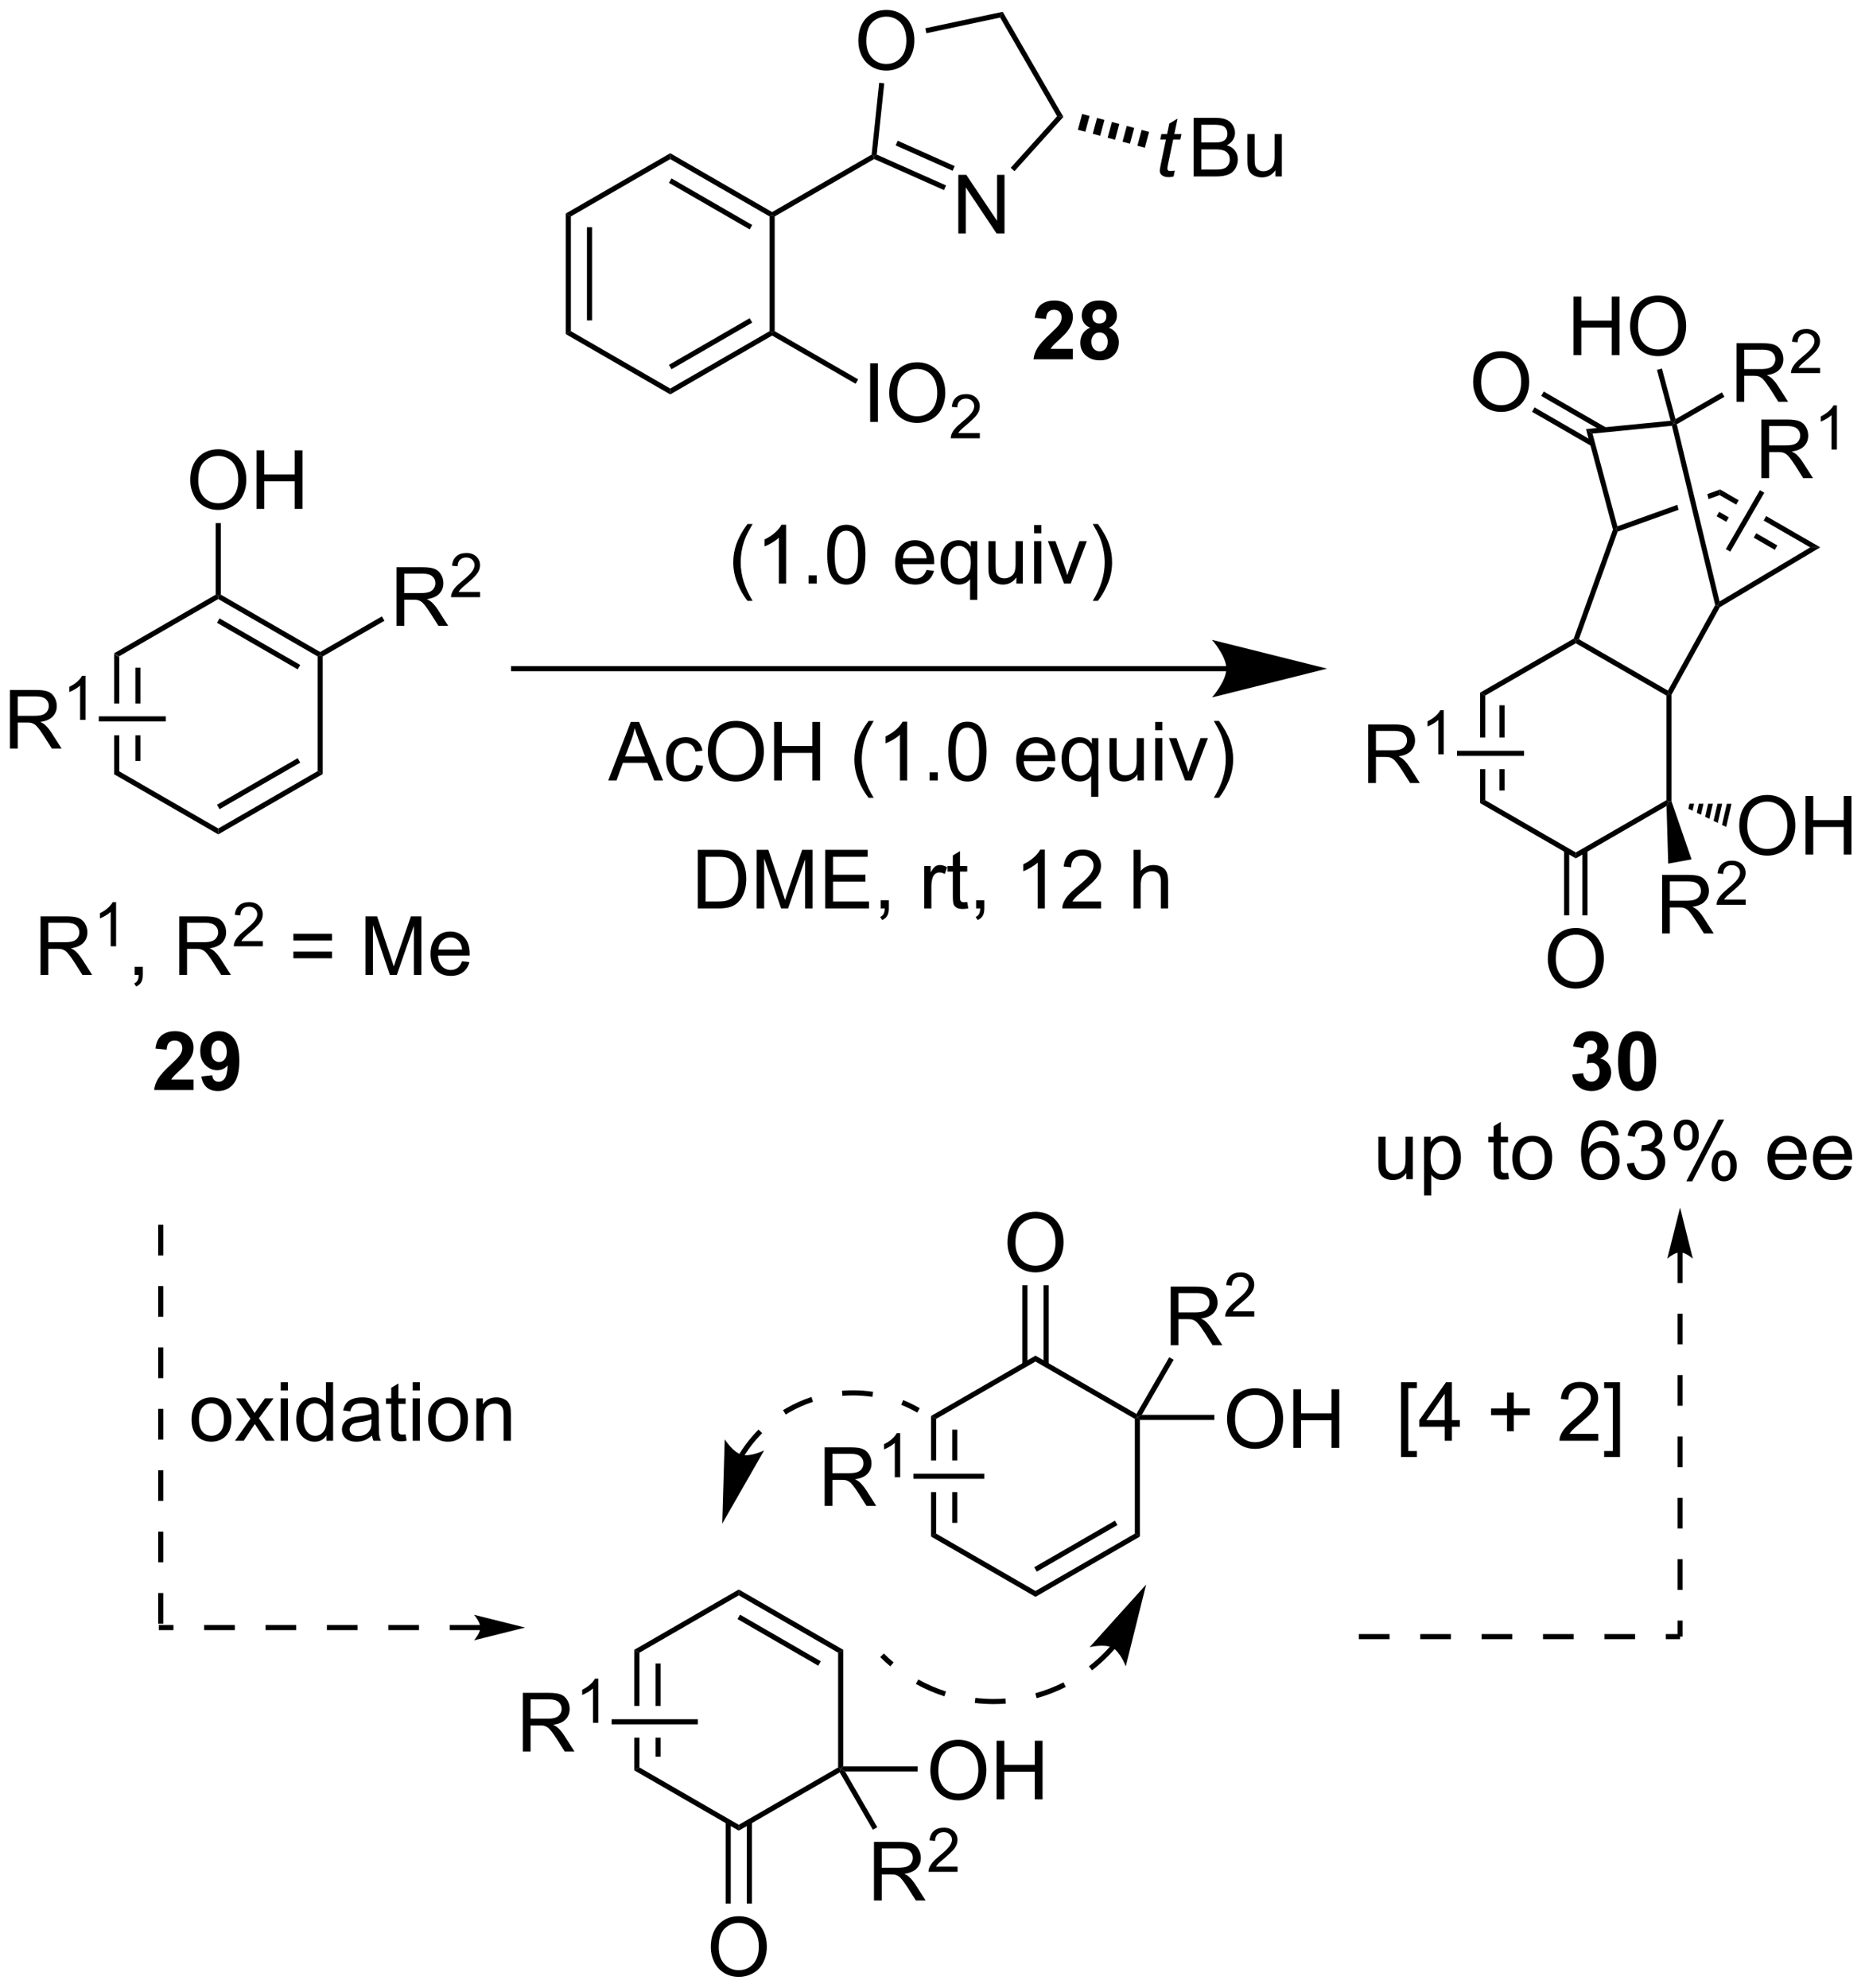 <?xml version="1.0" encoding="UTF-8"?>
<!DOCTYPE svg PUBLIC '-//W3C//DTD SVG 1.0//EN'
          'http://www.w3.org/TR/2001/REC-SVG-20010904/DTD/svg10.dtd'>
<svg stroke-dasharray="none" shape-rendering="auto" xmlns="http://www.w3.org/2000/svg" font-family="'Dialog'" text-rendering="auto" width="500" fill-opacity="1" color-interpolation="auto" color-rendering="auto" preserveAspectRatio="xMidYMid meet" font-size="12px" viewBox="0 0 500 533" fill="black" xmlns:xlink="http://www.w3.org/1999/xlink" stroke="black" image-rendering="auto" stroke-miterlimit="10" stroke-linecap="square" stroke-linejoin="miter" font-style="normal" stroke-width="1" height="533" stroke-dashoffset="0" font-weight="normal" stroke-opacity="1"
><!--Generated by the Batik Graphics2D SVG Generator--><defs id="genericDefs"
  /><g
  ><defs id="defs1"
    ><clipPath clipPathUnits="userSpaceOnUse" id="clipPath1"
      ><path d="M3.005 1.611 L190.204 1.611 L190.204 201.358 L3.005 201.358 L3.005 1.611 Z"
      /></clipPath
      ><clipPath clipPathUnits="userSpaceOnUse" id="clipPath2"
      ><path d="M87.045 46.208 L87.045 240.401 L269.039 240.401 L269.039 46.208 Z"
      /></clipPath
    ></defs
    ><g transform="scale(2.667,2.667) translate(-3.005,-1.611) matrix(1.029,0,0,1.029,-86.529,-45.919)"
    ><path d="M98.166 110.079 L98.166 114.924 L98.666 114.924 L98.666 110.368 L98.166 110.079 ZM100.236 111.419 L100.236 114.924 L100.736 114.924 L100.736 111.419 ZM100.236 118.024 L100.236 120.529 L100.736 120.529 L100.736 118.024 ZM98.166 118.024 L98.166 121.868 L98.666 121.579 L98.666 118.024 Z" stroke="none" clip-path="url(#clipPath2)"
    /></g
    ><g transform="matrix(2.743,0,0,2.743,-238.758,-126.746)"
    ><path d="M98.166 121.868 L98.666 121.579 L108.375 127.185 L108.375 127.762 Z" stroke="none" clip-path="url(#clipPath2)"
    /></g
    ><g transform="matrix(2.743,0,0,2.743,-238.758,-126.746)"
    ><path d="M108.375 127.762 L108.375 127.185 L118.084 121.579 L118.584 121.868 ZM108.5 125.3 L116.389 120.745 L116.139 120.312 L108.25 124.867 Z" stroke="none" clip-path="url(#clipPath2)"
    /></g
    ><g transform="matrix(2.743,0,0,2.743,-238.758,-126.746)"
    ><path d="M118.584 121.868 L118.084 121.579 L118.084 110.368 L118.334 110.224 L118.584 110.368 Z" stroke="none" clip-path="url(#clipPath2)"
    /></g
    ><g transform="matrix(2.743,0,0,2.743,-238.758,-126.746)"
    ><path d="M118.334 109.935 L118.334 110.224 L118.084 110.368 L108.375 104.762 L108.375 104.474 L108.625 104.329 ZM116.389 111.202 L108.5 106.647 L108.25 107.081 L116.139 111.635 Z" stroke="none" clip-path="url(#clipPath2)"
    /></g
    ><g transform="matrix(2.743,0,0,2.743,-238.758,-126.746)"
    ><path d="M108.125 104.329 L108.375 104.474 L108.375 104.762 L98.666 110.368 L98.166 110.079 Z" stroke="none" clip-path="url(#clipPath2)"
    /></g
    ><g transform="matrix(2.743,0,0,2.743,-238.758,-126.746)"
    ><path d="M105.638 93.16 Q105.638 91.733 106.404 90.928 Q107.169 90.121 108.38 90.121 Q109.172 90.121 109.807 90.501 Q110.445 90.878 110.779 91.555 Q111.115 92.233 111.115 93.092 Q111.115 93.964 110.763 94.652 Q110.412 95.339 109.766 95.694 Q109.122 96.048 108.375 96.048 Q107.568 96.048 106.93 95.657 Q106.294 95.264 105.966 94.589 Q105.638 93.912 105.638 93.16 ZM106.419 93.17 Q106.419 94.207 106.974 94.803 Q107.531 95.397 108.372 95.397 Q109.227 95.397 109.779 94.795 Q110.333 94.194 110.333 93.089 Q110.333 92.389 110.096 91.868 Q109.859 91.347 109.404 91.061 Q108.951 90.772 108.383 90.772 Q107.578 90.772 106.997 91.326 Q106.419 91.878 106.419 93.17 ZM112.113 95.949 L112.113 90.222 L112.871 90.222 L112.871 92.574 L115.848 92.574 L115.848 90.222 L116.606 90.222 L116.606 95.949 L115.848 95.949 L115.848 93.248 L112.871 93.248 L112.871 95.949 L112.113 95.949 Z" stroke="none" clip-path="url(#clipPath2)"
    /></g
    ><g transform="matrix(2.743,0,0,2.743,-238.758,-126.746)"
    ><path d="M108.625 104.329 L108.375 104.474 L108.125 104.329 L108.125 97.34 L108.625 97.34 Z" stroke="none" clip-path="url(#clipPath2)"
    /></g
    ><g transform="matrix(2.743,0,0,2.743,-238.758,-126.746)"
    ><path d="M125.799 107.374 L125.799 101.647 L128.338 101.647 Q129.103 101.647 129.502 101.801 Q129.9 101.954 130.137 102.345 Q130.377 102.736 130.377 103.21 Q130.377 103.819 129.981 104.238 Q129.588 104.655 128.762 104.767 Q129.064 104.913 129.221 105.053 Q129.551 105.358 129.848 105.814 L130.846 107.374 L129.893 107.374 L129.135 106.181 Q128.801 105.665 128.585 105.392 Q128.372 105.118 128.202 105.009 Q128.033 104.9 127.856 104.858 Q127.728 104.829 127.434 104.829 L126.557 104.829 L126.557 107.374 L125.799 107.374 ZM126.557 104.173 L128.184 104.173 Q128.705 104.173 128.997 104.066 Q129.291 103.96 129.442 103.723 Q129.596 103.486 129.596 103.21 Q129.596 102.803 129.299 102.543 Q129.005 102.28 128.369 102.28 L126.557 102.28 L126.557 104.173 Z" stroke="none" clip-path="url(#clipPath2)"
    /></g
    ><g transform="matrix(2.743,0,0,2.743,-238.758,-126.746)"
    ><path d="M133.967 104.066 L133.967 104.574 L131.127 104.574 Q131.122 104.382 131.19 104.207 Q131.298 103.917 131.536 103.636 Q131.776 103.355 132.227 102.986 Q132.926 102.412 133.173 102.076 Q133.419 101.74 133.419 101.441 Q133.419 101.128 133.194 100.913 Q132.971 100.697 132.61 100.697 Q132.229 100.697 132.001 100.925 Q131.772 101.154 131.77 101.558 L131.227 101.503 Q131.284 100.896 131.647 100.58 Q132.01 100.261 132.622 100.261 Q133.241 100.261 133.6 100.605 Q133.962 100.947 133.962 101.453 Q133.962 101.71 133.856 101.96 Q133.751 102.209 133.505 102.484 Q133.26 102.759 132.692 103.24 Q132.217 103.638 132.083 103.781 Q131.948 103.923 131.86 104.066 L133.967 104.066 Z" stroke="none" clip-path="url(#clipPath2)"
    /></g
    ><g transform="matrix(2.743,0,0,2.743,-238.758,-126.746)"
    ><path d="M118.584 110.368 L118.334 110.224 L118.334 109.935 L124.369 106.451 L124.619 106.884 Z" stroke="none" clip-path="url(#clipPath2)"
    /></g
    ><g transform="matrix(2.743,0,0,2.743,-238.758,-126.746)"
    ><path d="M88.017 119.374 L88.017 113.647 L90.556 113.647 Q91.322 113.647 91.72 113.801 Q92.118 113.954 92.356 114.345 Q92.595 114.736 92.595 115.21 Q92.595 115.819 92.199 116.238 Q91.806 116.655 90.981 116.767 Q91.282 116.913 91.439 117.053 Q91.769 117.358 92.066 117.814 L93.064 119.374 L92.111 119.374 L91.353 118.181 Q91.019 117.665 90.803 117.392 Q90.59 117.118 90.421 117.009 Q90.251 116.9 90.074 116.858 Q89.947 116.829 89.652 116.829 L88.775 116.829 L88.775 119.374 L88.017 119.374 ZM88.775 116.173 L90.402 116.173 Q90.923 116.173 91.215 116.066 Q91.509 115.96 91.66 115.723 Q91.814 115.486 91.814 115.21 Q91.814 114.803 91.517 114.543 Q91.223 114.28 90.587 114.28 L88.775 114.28 L88.775 116.173 Z" stroke="none" clip-path="url(#clipPath2)"
    /></g
    ><g transform="matrix(2.743,0,0,2.743,-238.758,-126.746)"
    ><path d="M95.4 116.574 L94.873 116.574 L94.873 113.212 Q94.682 113.394 94.373 113.576 Q94.064 113.757 93.818 113.849 L93.818 113.339 Q94.26 113.13 94.59 112.835 Q94.922 112.538 95.061 112.261 L95.4 112.261 L95.4 116.574 Z" stroke="none" clip-path="url(#clipPath2)"
    /></g
    ><g transform="matrix(2.743,0,0,2.743,-238.758,-126.746)"
    ><path d="M103.25 116.224 L103.25 116.724 L96.698 116.724 L96.698 116.224 Z" stroke="none" clip-path="url(#clipPath2)"
    /></g
    ><g transform="matrix(2.743,0,0,2.743,-238.758,-126.746)"
    ><path d="M160.1 104.936 Q159.517 104.201 159.113 103.217 Q158.712 102.23 158.712 101.175 Q158.712 100.246 159.014 99.394 Q159.366 98.407 160.1 97.425 L160.603 97.425 Q160.131 98.238 159.978 98.587 Q159.741 99.126 159.603 99.712 Q159.436 100.441 159.436 101.181 Q159.436 103.058 160.603 104.936 L160.1 104.936 ZM163.874 103.251 L163.171 103.251 L163.171 98.769 Q162.915 99.011 162.504 99.254 Q162.093 99.496 161.764 99.618 L161.764 98.939 Q162.353 98.66 162.793 98.267 Q163.236 97.871 163.421 97.501 L163.874 97.501 L163.874 103.251 ZM166.068 103.251 L166.068 102.449 L166.87 102.449 L166.87 103.251 L166.068 103.251 ZM167.897 100.425 Q167.897 99.41 168.106 98.793 Q168.314 98.173 168.725 97.837 Q169.139 97.501 169.764 97.501 Q170.225 97.501 170.572 97.686 Q170.921 97.871 171.147 98.222 Q171.374 98.571 171.501 99.074 Q171.631 99.574 171.631 100.425 Q171.631 101.433 171.423 102.053 Q171.218 102.673 170.803 103.011 Q170.392 103.35 169.764 103.35 Q168.936 103.35 168.462 102.754 Q167.897 102.04 167.897 100.425 ZM168.619 100.425 Q168.619 101.837 168.949 102.303 Q169.28 102.769 169.764 102.769 Q170.249 102.769 170.577 102.3 Q170.908 101.832 170.908 100.425 Q170.908 99.011 170.577 98.548 Q170.249 98.082 169.756 98.082 Q169.272 98.082 168.983 98.493 Q168.619 99.017 168.619 100.425 ZM177.603 101.915 L178.329 102.004 Q178.158 102.642 177.691 102.993 Q177.228 103.345 176.506 103.345 Q175.595 103.345 175.061 102.785 Q174.53 102.222 174.53 101.212 Q174.53 100.165 175.069 99.587 Q175.608 99.009 176.468 99.009 Q177.298 99.009 177.824 99.576 Q178.353 100.142 178.353 101.168 Q178.353 101.23 178.35 101.355 L175.256 101.355 Q175.296 102.04 175.642 102.405 Q175.991 102.767 176.509 102.767 Q176.897 102.767 177.171 102.564 Q177.444 102.36 177.603 101.915 ZM175.296 100.777 L177.611 100.777 Q177.564 100.254 177.345 99.993 Q177.009 99.587 176.475 99.587 Q175.991 99.587 175.66 99.912 Q175.329 100.235 175.296 100.777 ZM181.857 104.842 L181.857 102.808 Q181.693 103.04 181.399 103.194 Q181.104 103.345 180.771 103.345 Q180.034 103.345 179.5 102.756 Q178.966 102.165 178.966 101.136 Q178.966 100.511 179.182 100.017 Q179.401 99.519 179.812 99.264 Q180.224 99.009 180.716 99.009 Q181.487 99.009 181.927 99.657 L181.927 99.103 L182.56 99.103 L182.56 104.842 L181.857 104.842 ZM179.69 101.165 Q179.69 101.965 180.026 102.366 Q180.362 102.767 180.831 102.767 Q181.279 102.767 181.602 102.386 Q181.927 102.004 181.927 101.228 Q181.927 100.399 181.586 99.983 Q181.245 99.564 180.784 99.564 Q180.326 99.564 180.008 99.951 Q179.69 100.34 179.69 101.165 ZM186.381 103.251 L186.381 102.642 Q185.897 103.345 185.064 103.345 Q184.697 103.345 184.379 103.204 Q184.061 103.064 183.905 102.85 Q183.751 102.636 183.689 102.329 Q183.647 102.121 183.647 101.673 L183.647 99.103 L184.35 99.103 L184.35 101.402 Q184.35 101.954 184.392 102.144 Q184.46 102.423 184.673 102.582 Q184.889 102.738 185.204 102.738 Q185.522 102.738 185.798 102.576 Q186.077 102.415 186.191 102.136 Q186.306 101.855 186.306 101.324 L186.306 99.103 L187.009 99.103 L187.009 103.251 L186.381 103.251 ZM188.115 98.332 L188.115 97.524 L188.818 97.524 L188.818 98.332 L188.115 98.332 ZM188.115 103.251 L188.115 99.103 L188.818 99.103 L188.818 103.251 L188.115 103.251 ZM191.04 103.251 L189.462 99.103 L190.204 99.103 L191.095 101.587 Q191.241 101.988 191.361 102.423 Q191.454 102.095 191.624 101.634 L192.546 99.103 L193.267 99.103 L191.697 103.251 L191.04 103.251 ZM194.35 104.936 L193.845 104.936 Q195.014 103.058 195.014 101.181 Q195.014 100.446 194.845 99.722 Q194.712 99.136 194.475 98.597 Q194.322 98.246 193.845 97.425 L194.35 97.425 Q195.085 98.407 195.436 99.394 Q195.736 100.246 195.736 101.175 Q195.736 102.23 195.332 103.217 Q194.928 104.201 194.35 104.936 Z" stroke="none" clip-path="url(#clipPath2)"
    /></g
    ><g transform="matrix(2.743,0,0,2.743,-238.758,-126.746)"
    ><path d="M231.706 113.906 L231.706 118.29 L232.206 118.29 L232.206 114.195 L231.706 113.906 ZM233.598 115.143 L233.598 118.29 L234.098 118.29 L234.098 115.143 ZM233.598 121.39 L233.598 123.47 L234.098 123.47 L234.098 121.39 ZM231.706 121.39 L231.706 124.706 L232.206 124.418 L232.206 121.39 Z" stroke="none" clip-path="url(#clipPath2)"
    /></g
    ><g transform="matrix(2.743,0,0,2.743,-238.758,-126.746)"
    ><path d="M231.706 124.706 L232.206 124.418 L241.059 129.529 L241.059 130.107 Z" stroke="none" clip-path="url(#clipPath2)"
    /></g
    ><g transform="matrix(2.743,0,0,2.743,-238.758,-126.746)"
    ><path d="M241.059 130.107 L241.059 129.529 L249.913 124.418 L250.163 124.562 L249.928 124.986 Z" stroke="none" clip-path="url(#clipPath2)"
    /></g
    ><g transform="matrix(2.743,0,0,2.743,-238.758,-126.746)"
    ><path d="M250.413 124.529 L250.163 124.562 L249.913 124.418 L249.913 114.195 L250.163 114.05 L250.413 114.115 Z" stroke="none" clip-path="url(#clipPath2)"
    /></g
    ><g transform="matrix(2.743,0,0,2.743,-238.758,-126.746)"
    ><path d="M250.067 113.707 L250.163 114.05 L249.913 114.195 L241.059 109.084 L241.059 108.795 L241.365 108.683 Z" stroke="none" clip-path="url(#clipPath2)"
    /></g
    ><g transform="matrix(2.743,0,0,2.743,-238.758,-126.746)"
    ><path d="M240.855 108.624 L241.059 108.795 L241.059 109.084 L232.206 114.195 L231.706 113.906 Z" stroke="none" clip-path="url(#clipPath2)"
    /></g
    ><g transform="matrix(2.743,0,0,2.743,-238.758,-126.746)"
    ><path d="M249.493 137.446 L249.493 131.72 L252.032 131.72 Q252.797 131.72 253.196 131.873 Q253.594 132.027 253.831 132.418 Q254.071 132.808 254.071 133.282 Q254.071 133.892 253.675 134.311 Q253.282 134.728 252.456 134.839 Q252.758 134.985 252.915 135.126 Q253.245 135.431 253.542 135.886 L254.54 137.446 L253.586 137.446 L252.828 136.254 Q252.495 135.738 252.279 135.464 Q252.065 135.191 251.896 135.082 Q251.727 134.972 251.55 134.931 Q251.422 134.902 251.128 134.902 L250.25 134.902 L250.25 137.446 L249.493 137.446 ZM250.25 134.246 L251.878 134.246 Q252.399 134.246 252.69 134.139 Q252.985 134.032 253.136 133.795 Q253.29 133.558 253.29 133.282 Q253.29 132.876 252.993 132.616 Q252.698 132.353 252.063 132.353 L250.25 132.353 L250.25 134.246 Z" stroke="none" clip-path="url(#clipPath2)"
    /></g
    ><g transform="matrix(2.743,0,0,2.743,-238.758,-126.746)"
    ><path d="M257.661 134.138 L257.661 134.646 L254.821 134.646 Q254.815 134.455 254.884 134.279 Q254.991 133.99 255.23 133.709 Q255.47 133.428 255.921 133.058 Q256.62 132.484 256.866 132.148 Q257.112 131.812 257.112 131.513 Q257.112 131.201 256.888 130.986 Q256.665 130.769 256.304 130.769 Q255.923 130.769 255.694 130.998 Q255.466 131.226 255.464 131.631 L254.921 131.576 Q254.978 130.969 255.341 130.652 Q255.704 130.334 256.315 130.334 Q256.935 130.334 257.294 130.678 Q257.655 131.019 257.655 131.525 Q257.655 131.783 257.55 132.033 Q257.444 132.281 257.198 132.556 Q256.954 132.832 256.386 133.312 Q255.911 133.711 255.776 133.853 Q255.642 133.996 255.554 134.138 L257.661 134.138 Z" stroke="none" clip-path="url(#clipPath2)"
    /></g
    ><g transform="matrix(2.743,0,0,2.743,-238.758,-126.746)"
    ><path d="M249.928 124.986 L250.163 124.562 L250.413 124.529 L252.373 130.203 L250.091 130.62 Z" stroke="none" clip-path="url(#clipPath2)"
    /></g
    ><g transform="matrix(2.743,0,0,2.743,-238.758,-126.746)"
    ><path d="M257.035 126.948 Q257.035 125.521 257.801 124.716 Q258.566 123.909 259.777 123.909 Q260.569 123.909 261.204 124.289 Q261.842 124.666 262.176 125.344 Q262.512 126.021 262.512 126.88 Q262.512 127.752 262.16 128.44 Q261.808 129.127 261.163 129.482 Q260.519 129.836 259.772 129.836 Q258.965 129.836 258.327 129.445 Q257.691 129.052 257.363 128.377 Q257.035 127.7 257.035 126.948 ZM257.816 126.958 Q257.816 127.995 258.371 128.591 Q258.928 129.185 259.769 129.185 Q260.623 129.185 261.176 128.583 Q261.73 127.982 261.73 126.877 Q261.73 126.177 261.493 125.656 Q261.256 125.135 260.801 124.849 Q260.347 124.56 259.78 124.56 Q258.975 124.56 258.394 125.114 Q257.816 125.666 257.816 126.958 ZM263.51 129.737 L263.51 124.01 L264.268 124.01 L264.268 126.362 L267.245 126.362 L267.245 124.01 L268.002 124.01 L268.002 129.737 L267.245 129.737 L267.245 127.036 L264.268 127.036 L264.268 129.737 L263.51 129.737 Z" stroke="none" clip-path="url(#clipPath2)"
    /></g
    ><g transform="matrix(2.743,0,0,2.743,-238.758,-126.746)"
    ><path d="M252.168 124.765 L252.625 124.766 L252.468 125.45 L252.056 125.252 ZM253.081 124.766 L253.538 124.767 L253.291 125.846 L252.88 125.648 ZM253.995 124.768 L254.452 124.769 L254.114 126.242 L253.703 126.044 ZM254.908 124.77 L255.365 124.77 L254.937 126.638 L254.526 126.44 ZM255.822 124.771 L256.278 124.772 L255.761 127.034 L255.349 126.836 Z" stroke="none" clip-path="url(#clipPath2)"
    /></g
    ><g transform="matrix(2.743,0,0,2.743,-238.758,-126.746)"
    ><path d="M238.322 139.952 Q238.322 138.525 239.088 137.72 Q239.854 136.913 241.065 136.913 Q241.856 136.913 242.492 137.293 Q243.13 137.671 243.463 138.348 Q243.799 139.025 243.799 139.884 Q243.799 140.757 243.447 141.444 Q243.096 142.132 242.45 142.486 Q241.807 142.84 241.059 142.84 Q240.252 142.84 239.614 142.449 Q238.979 142.056 238.65 141.382 Q238.322 140.704 238.322 139.952 ZM239.104 139.962 Q239.104 140.999 239.658 141.595 Q240.216 142.189 241.057 142.189 Q241.911 142.189 242.463 141.587 Q243.018 140.986 243.018 139.882 Q243.018 139.181 242.781 138.66 Q242.544 138.139 242.088 137.853 Q241.635 137.564 241.067 137.564 Q240.262 137.564 239.682 138.119 Q239.104 138.671 239.104 139.962 Z" stroke="none" clip-path="url(#clipPath2)"
    /></g
    ><g transform="matrix(2.743,0,0,2.743,-238.758,-126.746)"
    ><path d="M239.914 129.301 L239.914 135.677 L240.414 135.677 L240.414 129.301 ZM241.705 129.301 L241.705 135.677 L242.205 135.677 L242.205 129.301 Z" stroke="none" clip-path="url(#clipPath2)"
    /></g
    ><g transform="matrix(2.743,0,0,2.743,-238.758,-126.746)"
    ><path d="M220.767 122.74 L220.767 117.013 L223.306 117.013 Q224.072 117.013 224.47 117.167 Q224.869 117.321 225.106 117.711 Q225.345 118.102 225.345 118.576 Q225.345 119.185 224.949 119.605 Q224.556 120.021 223.731 120.133 Q224.032 120.279 224.189 120.42 Q224.519 120.724 224.816 121.18 L225.814 122.74 L224.861 122.74 L224.103 121.547 Q223.769 121.032 223.553 120.758 Q223.34 120.485 223.171 120.375 Q223.001 120.266 222.824 120.224 Q222.697 120.196 222.402 120.196 L221.525 120.196 L221.525 122.74 L220.767 122.74 ZM221.525 119.54 L223.152 119.54 Q223.673 119.54 223.965 119.433 Q224.259 119.326 224.41 119.089 Q224.564 118.852 224.564 118.576 Q224.564 118.17 224.267 117.909 Q223.973 117.646 223.337 117.646 L221.525 117.646 L221.525 119.54 Z" stroke="none" clip-path="url(#clipPath2)"
    /></g
    ><g transform="matrix(2.743,0,0,2.743,-238.758,-126.746)"
    ><path d="M228.15 119.94 L227.623 119.94 L227.623 116.579 Q227.432 116.76 227.123 116.942 Q226.815 117.124 226.568 117.215 L226.568 116.706 Q227.01 116.497 227.34 116.202 Q227.672 115.905 227.811 115.627 L228.15 115.627 L228.15 119.94 Z" stroke="none" clip-path="url(#clipPath2)"
    /></g
    ><g transform="matrix(2.743,0,0,2.743,-238.758,-126.746)"
    ><path d="M236 119.59 L236 120.09 L229.448 120.09 L229.448 119.59 Z" stroke="none" clip-path="url(#clipPath2)"
    /></g
    ><g transform="matrix(2.743,0,0,2.743,-238.758,-126.746)"
    ><path d="M250.413 114.115 L250.163 114.05 L250.067 113.707 L254.683 105.346 L254.949 105.382 L255.135 105.562 Z" stroke="none" clip-path="url(#clipPath2)"
    /></g
    ><g transform="matrix(2.743,0,0,2.743,-238.758,-126.746)"
    ><path d="M255.135 105.562 L254.949 105.382 L255.112 104.993 L263.967 99.711 L264.954 99.704 Z" stroke="none" clip-path="url(#clipPath2)"
    /></g
    ><g transform="matrix(2.743,0,0,2.743,-238.758,-126.746)"
    ><path d="M255.163 94.051 L255.114 94.6 L256.732 95.534 L256.732 95.534 L256.982 95.101 L256.982 95.101 L255.163 94.051 ZM255.073 96.235 L254.823 96.668 L255.763 97.212 L256.013 96.778 L255.073 96.235 ZM259.667 96.651 L259.417 97.084 L263.967 99.711 L264.954 99.704 L259.667 96.651 ZM258.698 98.329 L258.448 98.761 L258.448 98.761 L260.508 99.951 L260.758 99.518 L258.698 98.329 Z" stroke="none" clip-path="url(#clipPath2)"
    /></g
    ><g transform="matrix(2.743,0,0,2.743,-238.758,-126.746)"
    ><path d="M255.163 94.051 L253.915 94.498 L253.915 94.498 L254.033 94.987 L254.033 94.987 L255.114 94.6 L255.163 94.051 ZM250.98 95.55 L245.123 97.65 L244.952 97.977 L245.147 98.172 L251.098 96.039 L250.98 95.55 Z" stroke="none" clip-path="url(#clipPath2)"
    /></g
    ><g transform="matrix(2.743,0,0,2.743,-238.758,-126.746)"
    ><path d="M244.69 97.966 L244.952 97.977 L245.147 98.172 L241.365 108.683 L241.059 108.795 L240.855 108.624 Z" stroke="none" clip-path="url(#clipPath2)"
    /></g
    ><g transform="matrix(2.743,0,0,2.743,-238.758,-126.746)"
    ><path d="M245.123 97.65 L244.952 97.977 L244.69 97.966 L242.06 88.148 L242.695 88.588 Z" stroke="none" clip-path="url(#clipPath2)"
    /></g
    ><g transform="matrix(2.743,0,0,2.743,-238.758,-126.746)"
    ><path d="M259.196 92.945 L259.196 87.218 L261.735 87.218 Q262.501 87.218 262.899 87.372 Q263.298 87.525 263.535 87.916 Q263.774 88.306 263.774 88.78 Q263.774 89.39 263.378 89.809 Q262.985 90.226 262.16 90.338 Q262.462 90.484 262.618 90.624 Q262.949 90.929 263.246 91.385 L264.243 92.945 L263.29 92.945 L262.532 91.752 Q262.199 91.236 261.983 90.963 Q261.769 90.689 261.6 90.58 Q261.43 90.471 261.253 90.429 Q261.126 90.4 260.832 90.4 L259.954 90.4 L259.954 92.945 L259.196 92.945 ZM259.954 89.744 L261.582 89.744 Q262.102 89.744 262.394 89.637 Q262.688 89.53 262.839 89.293 Q262.993 89.056 262.993 88.78 Q262.993 88.374 262.696 88.114 Q262.402 87.851 261.766 87.851 L259.954 87.851 L259.954 89.744 Z" stroke="none" clip-path="url(#clipPath2)"
    /></g
    ><g transform="matrix(2.743,0,0,2.743,-238.758,-126.746)"
    ><path d="M266.579 90.144 L266.052 90.144 L266.052 86.783 Q265.861 86.965 265.552 87.147 Q265.244 87.328 264.998 87.42 L264.998 86.91 Q265.439 86.701 265.769 86.406 Q266.101 86.109 266.24 85.832 L266.579 85.832 L266.579 90.144 Z" stroke="none" clip-path="url(#clipPath2)"
    /></g
    ><g transform="matrix(2.743,0,0,2.743,-238.758,-126.746)"
    ><path d="M259.05 94.12 L255.724 99.879 L256.157 100.129 L259.483 94.37 L259.05 94.12 Z" stroke="none" clip-path="url(#clipPath2)"
    /></g
    ><g transform="matrix(2.743,0,0,2.743,-238.758,-126.746)"
    ><path d="M255.112 104.993 L254.949 105.382 L254.683 105.346 L250.452 87.825 L250.644 87.554 L250.931 87.677 Z" stroke="none" clip-path="url(#clipPath2)"
    /></g
    ><g transform="matrix(2.743,0,0,2.743,-238.758,-126.746)"
    ><path d="M242.695 88.588 L242.06 88.148 L250.326 87.335 L250.644 87.554 L250.452 87.825 Z" stroke="none" clip-path="url(#clipPath2)"
    /></g
    ><g transform="matrix(2.743,0,0,2.743,-238.758,-126.746)"
    ><path d="M231.025 83.579 Q231.025 82.152 231.791 81.348 Q232.556 80.54 233.767 80.54 Q234.559 80.54 235.194 80.921 Q235.832 81.298 236.166 81.975 Q236.501 82.652 236.501 83.512 Q236.501 84.384 236.15 85.072 Q235.798 85.759 235.153 86.113 Q234.509 86.468 233.762 86.468 Q232.955 86.468 232.317 86.077 Q231.681 85.684 231.353 85.009 Q231.025 84.332 231.025 83.579 ZM231.806 83.59 Q231.806 84.626 232.361 85.223 Q232.918 85.816 233.759 85.816 Q234.613 85.816 235.166 85.215 Q235.72 84.613 235.72 83.509 Q235.72 82.809 235.483 82.288 Q235.246 81.767 234.791 81.481 Q234.337 81.191 233.77 81.191 Q232.965 81.191 232.384 81.746 Q231.806 82.298 231.806 83.59 Z" stroke="none" clip-path="url(#clipPath2)"
    /></g
    ><g transform="matrix(2.743,0,0,2.743,-238.758,-126.746)"
    ><path d="M244.032 88.001 L237.926 84.475 L237.676 84.908 L243.782 88.434 ZM242.83 89.374 L237.031 86.026 L236.781 86.459 L242.58 89.807 Z" stroke="none" clip-path="url(#clipPath2)"
    /></g
    ><g transform="matrix(2.743,0,0,2.743,-238.758,-126.746)"
    ><path d="M256.764 85.48 L256.764 79.754 L259.303 79.754 Q260.069 79.754 260.467 79.907 Q260.866 80.061 261.103 80.452 Q261.342 80.842 261.342 81.316 Q261.342 81.926 260.947 82.345 Q260.553 82.762 259.728 82.874 Q260.03 83.019 260.186 83.16 Q260.517 83.465 260.814 83.92 L261.811 85.48 L260.858 85.48 L260.1 84.288 Q259.767 83.772 259.551 83.499 Q259.337 83.225 259.168 83.116 Q258.999 83.006 258.822 82.965 Q258.694 82.936 258.4 82.936 L257.522 82.936 L257.522 85.48 L256.764 85.48 ZM257.522 82.28 L259.15 82.28 Q259.671 82.28 259.962 82.173 Q260.257 82.066 260.408 81.829 Q260.561 81.592 260.561 81.316 Q260.561 80.91 260.264 80.65 Q259.97 80.387 259.335 80.387 L257.522 80.387 L257.522 82.28 Z" stroke="none" clip-path="url(#clipPath2)"
    /></g
    ><g transform="matrix(2.743,0,0,2.743,-238.758,-126.746)"
    ><path d="M264.933 82.172 L264.933 82.68 L262.093 82.68 Q262.087 82.489 262.156 82.313 Q262.263 82.024 262.501 81.743 Q262.742 81.462 263.193 81.092 Q263.892 80.518 264.138 80.182 Q264.384 79.846 264.384 79.547 Q264.384 79.235 264.159 79.02 Q263.937 78.803 263.576 78.803 Q263.195 78.803 262.966 79.032 Q262.738 79.26 262.736 79.665 L262.193 79.61 Q262.249 79.003 262.613 78.686 Q262.976 78.368 263.587 78.368 Q264.206 78.368 264.566 78.712 Q264.927 79.053 264.927 79.559 Q264.927 79.817 264.822 80.067 Q264.716 80.315 264.47 80.591 Q264.226 80.866 263.658 81.346 Q263.183 81.745 263.048 81.887 Q262.913 82.03 262.826 82.172 L264.933 82.172 Z" stroke="none" clip-path="url(#clipPath2)"
    /></g
    ><g transform="matrix(2.743,0,0,2.743,-238.758,-126.746)"
    ><path d="M250.931 87.677 L250.644 87.554 L250.801 87.175 L255.334 84.558 L255.584 84.991 Z" stroke="none" clip-path="url(#clipPath2)"
    /></g
    ><g transform="matrix(2.743,0,0,2.743,-238.758,-126.746)"
    ><path d="M240.838 80.92 L240.838 75.194 L241.596 75.194 L241.596 77.545 L244.573 77.545 L244.573 75.194 L245.331 75.194 L245.331 80.92 L244.573 80.92 L244.573 78.22 L241.596 78.22 L241.596 80.92 L240.838 80.92 ZM246.363 78.131 Q246.363 76.704 247.129 75.899 Q247.894 75.092 249.105 75.092 Q249.897 75.092 250.532 75.472 Q251.171 75.85 251.504 76.527 Q251.84 77.204 251.84 78.063 Q251.84 78.936 251.488 79.623 Q251.137 80.311 250.491 80.665 Q249.847 81.019 249.1 81.019 Q248.293 81.019 247.655 80.629 Q247.019 80.235 246.691 79.561 Q246.363 78.884 246.363 78.131 ZM247.144 78.141 Q247.144 79.178 247.699 79.774 Q248.256 80.368 249.097 80.368 Q249.952 80.368 250.504 79.766 Q251.059 79.165 251.059 78.061 Q251.059 77.36 250.821 76.84 Q250.584 76.319 250.129 76.032 Q249.676 75.743 249.108 75.743 Q248.303 75.743 247.722 76.298 Q247.144 76.85 247.144 78.141 Z" stroke="none" clip-path="url(#clipPath2)"
    /></g
    ><g transform="matrix(2.743,0,0,2.743,-238.758,-126.746)"
    ><path d="M250.801 87.175 L250.644 87.554 L250.326 87.335 L248.993 82.361 L249.476 82.231 Z" stroke="none" clip-path="url(#clipPath2)"
    /></g
    ><g transform="matrix(2.743,0,0,2.743,-238.758,-126.746)"
    ><path d="M146.49 122.5 L148.69 116.773 L149.508 116.773 L151.852 122.5 L150.987 122.5 L150.321 120.766 L147.925 120.766 L147.297 122.5 L146.49 122.5 ZM148.143 120.148 L150.086 120.148 L149.487 118.562 Q149.214 117.838 149.081 117.375 Q148.972 117.924 148.774 118.469 L148.143 120.148 ZM155.073 120.979 L155.766 121.07 Q155.651 121.784 155.185 122.19 Q154.719 122.594 154.039 122.594 Q153.188 122.594 152.67 122.037 Q152.151 121.479 152.151 120.44 Q152.151 119.768 152.373 119.266 Q152.597 118.76 153.052 118.51 Q153.508 118.258 154.042 118.258 Q154.719 118.258 155.149 118.599 Q155.578 118.94 155.698 119.57 L155.016 119.674 Q154.917 119.258 154.67 119.047 Q154.422 118.836 154.071 118.836 Q153.539 118.836 153.206 119.216 Q152.875 119.596 152.875 120.422 Q152.875 121.258 153.196 121.638 Q153.516 122.016 154.031 122.016 Q154.446 122.016 154.722 121.763 Q155 121.508 155.073 120.979 ZM156.227 119.711 Q156.227 118.284 156.993 117.479 Q157.758 116.672 158.969 116.672 Q159.761 116.672 160.396 117.052 Q161.034 117.43 161.368 118.107 Q161.703 118.784 161.703 119.643 Q161.703 120.516 161.352 121.203 Q161 121.891 160.355 122.245 Q159.711 122.599 158.964 122.599 Q158.156 122.599 157.518 122.208 Q156.883 121.815 156.555 121.141 Q156.227 120.463 156.227 119.711 ZM157.008 119.721 Q157.008 120.758 157.563 121.354 Q158.12 121.948 158.961 121.948 Q159.815 121.948 160.368 121.346 Q160.922 120.745 160.922 119.641 Q160.922 118.94 160.685 118.419 Q160.448 117.898 159.993 117.612 Q159.539 117.323 158.972 117.323 Q158.167 117.323 157.586 117.878 Q157.008 118.43 157.008 119.721 ZM162.702 122.5 L162.702 116.773 L163.46 116.773 L163.46 119.125 L166.436 119.125 L166.436 116.773 L167.194 116.773 L167.194 122.5 L166.436 122.5 L166.436 119.799 L163.46 119.799 L163.46 122.5 L162.702 122.5 ZM171.934 124.185 Q171.351 123.451 170.947 122.466 Q170.546 121.479 170.546 120.424 Q170.546 119.495 170.848 118.643 Q171.2 117.656 171.934 116.674 L172.436 116.674 Q171.965 117.487 171.811 117.836 Q171.575 118.375 171.436 118.961 Q171.27 119.69 171.27 120.43 Q171.27 122.307 172.436 124.185 L171.934 124.185 ZM175.707 122.5 L175.004 122.5 L175.004 118.018 Q174.749 118.26 174.338 118.503 Q173.926 118.745 173.598 118.867 L173.598 118.188 Q174.186 117.909 174.627 117.516 Q175.069 117.12 175.254 116.75 L175.707 116.75 L175.707 122.5 ZM177.901 122.5 L177.901 121.698 L178.703 121.698 L178.703 122.5 L177.901 122.5 ZM179.731 119.674 Q179.731 118.659 179.939 118.042 Q180.147 117.422 180.559 117.086 Q180.973 116.75 181.598 116.75 Q182.059 116.75 182.405 116.935 Q182.754 117.12 182.981 117.471 Q183.207 117.82 183.335 118.323 Q183.465 118.823 183.465 119.674 Q183.465 120.682 183.257 121.302 Q183.051 121.922 182.637 122.26 Q182.226 122.599 181.598 122.599 Q180.77 122.599 180.296 122.003 Q179.731 121.289 179.731 119.674 ZM180.452 119.674 Q180.452 121.086 180.783 121.552 Q181.114 122.018 181.598 122.018 Q182.082 122.018 182.41 121.549 Q182.741 121.081 182.741 119.674 Q182.741 118.26 182.41 117.797 Q182.082 117.331 181.59 117.331 Q181.106 117.331 180.817 117.742 Q180.452 118.266 180.452 119.674 ZM189.436 121.164 L190.163 121.253 Q189.991 121.891 189.525 122.242 Q189.061 122.594 188.34 122.594 Q187.429 122.594 186.895 122.034 Q186.364 121.471 186.364 120.461 Q186.364 119.414 186.903 118.836 Q187.442 118.258 188.301 118.258 Q189.132 118.258 189.658 118.826 Q190.186 119.391 190.186 120.417 Q190.186 120.479 190.184 120.604 L187.09 120.604 Q187.129 121.289 187.476 121.654 Q187.825 122.016 188.343 122.016 Q188.731 122.016 189.004 121.812 Q189.278 121.609 189.436 121.164 ZM187.129 120.026 L189.444 120.026 Q189.397 119.503 189.179 119.242 Q188.843 118.836 188.309 118.836 Q187.825 118.836 187.494 119.162 Q187.163 119.484 187.129 120.026 ZM193.69 124.091 L193.69 122.057 Q193.526 122.289 193.232 122.443 Q192.938 122.594 192.605 122.594 Q191.868 122.594 191.334 122.005 Q190.8 121.414 190.8 120.385 Q190.8 119.76 191.016 119.266 Q191.235 118.768 191.646 118.513 Q192.058 118.258 192.55 118.258 Q193.321 118.258 193.761 118.906 L193.761 118.352 L194.393 118.352 L194.393 124.091 L193.69 124.091 ZM191.524 120.414 Q191.524 121.213 191.86 121.615 Q192.196 122.016 192.664 122.016 Q193.112 122.016 193.435 121.635 Q193.761 121.253 193.761 120.477 Q193.761 119.648 193.42 119.232 Q193.078 118.812 192.618 118.812 Q192.159 118.812 191.841 119.201 Q191.524 119.588 191.524 120.414 ZM198.215 122.5 L198.215 121.891 Q197.731 122.594 196.897 122.594 Q196.53 122.594 196.213 122.453 Q195.895 122.312 195.739 122.099 Q195.585 121.885 195.522 121.578 Q195.481 121.37 195.481 120.922 L195.481 118.352 L196.184 118.352 L196.184 120.651 Q196.184 121.203 196.226 121.393 Q196.293 121.672 196.507 121.831 Q196.723 121.987 197.038 121.987 Q197.356 121.987 197.632 121.826 Q197.91 121.664 198.025 121.385 Q198.14 121.104 198.14 120.573 L198.14 118.352 L198.843 118.352 L198.843 122.5 L198.215 122.5 ZM199.948 117.581 L199.948 116.773 L200.651 116.773 L200.651 117.581 L199.948 117.581 ZM199.948 122.5 L199.948 118.352 L200.651 118.352 L200.651 122.5 L199.948 122.5 ZM202.874 122.5 L201.296 118.352 L202.038 118.352 L202.929 120.836 Q203.075 121.237 203.194 121.672 Q203.288 121.344 203.457 120.883 L204.379 118.352 L205.101 118.352 L203.53 122.5 L202.874 122.5 ZM206.184 124.185 L205.679 124.185 Q206.848 122.307 206.848 120.43 Q206.848 119.695 206.679 118.971 Q206.546 118.385 206.309 117.846 Q206.155 117.495 205.679 116.674 L206.184 116.674 Q206.918 117.656 207.27 118.643 Q207.569 119.495 207.569 120.424 Q207.569 121.479 207.166 122.466 Q206.762 123.451 206.184 124.185 Z" stroke="none" clip-path="url(#clipPath2)"
    /></g
    ><g transform="matrix(2.743,0,0,2.743,-238.758,-126.746)"
    ><path d="M155.245 135 L155.245 129.273 L157.219 129.273 Q157.886 129.273 158.237 129.354 Q158.73 129.469 159.078 129.766 Q159.531 130.148 159.756 130.745 Q159.98 131.339 159.98 132.104 Q159.98 132.758 159.826 133.263 Q159.675 133.766 159.435 134.096 Q159.198 134.424 158.914 134.615 Q158.633 134.805 158.232 134.904 Q157.831 135 157.313 135 L155.245 135 ZM156.003 134.323 L157.227 134.323 Q157.792 134.323 158.115 134.219 Q158.438 134.112 158.628 133.922 Q158.899 133.651 159.047 133.198 Q159.198 132.742 159.198 132.094 Q159.198 131.195 158.904 130.714 Q158.61 130.229 158.188 130.065 Q157.883 129.948 157.206 129.948 L156.003 129.948 L156.003 134.323 ZM160.999 135 L160.999 129.273 L162.14 129.273 L163.496 133.328 Q163.684 133.893 163.77 134.174 Q163.866 133.862 164.075 133.258 L165.444 129.273 L166.465 129.273 L166.465 135 L165.733 135 L165.733 130.206 L164.069 135 L163.387 135 L161.731 130.125 L161.731 135 L160.999 135 ZM167.702 135 L167.702 129.273 L171.843 129.273 L171.843 129.948 L168.46 129.948 L168.46 131.703 L171.629 131.703 L171.629 132.375 L168.46 132.375 L168.46 134.323 L171.976 134.323 L171.976 135 L167.702 135 ZM173.116 135 L173.116 134.198 L173.918 134.198 L173.918 135 Q173.918 135.443 173.762 135.714 Q173.606 135.984 173.265 136.133 L173.069 135.833 Q173.293 135.734 173.397 135.544 Q173.504 135.357 173.515 135 L173.116 135 ZM177.371 135 L177.371 130.852 L178.004 130.852 L178.004 131.479 Q178.246 131.039 178.45 130.898 Q178.655 130.758 178.903 130.758 Q179.257 130.758 179.624 130.984 L179.382 131.635 Q179.124 131.484 178.866 131.484 Q178.637 131.484 178.452 131.622 Q178.27 131.76 178.192 132.008 Q178.075 132.383 178.075 132.828 L178.075 135 L177.371 135 ZM181.577 134.37 L181.679 134.992 Q181.382 135.055 181.147 135.055 Q180.765 135.055 180.554 134.935 Q180.343 134.812 180.257 134.615 Q180.171 134.417 180.171 133.784 L180.171 131.398 L179.655 131.398 L179.655 130.852 L180.171 130.852 L180.171 129.823 L180.871 129.401 L180.871 130.852 L181.577 130.852 L181.577 131.398 L180.871 131.398 L180.871 133.823 Q180.871 134.125 180.908 134.211 Q180.944 134.297 181.028 134.349 Q181.114 134.398 181.27 134.398 Q181.387 134.398 181.577 134.37 ZM182.448 135 L182.448 134.198 L183.25 134.198 L183.25 135 Q183.25 135.443 183.094 135.714 Q182.938 135.984 182.597 136.133 L182.401 135.833 Q182.625 135.734 182.73 135.544 Q182.836 135.357 182.847 135 L182.448 135 ZM189.164 135 L188.461 135 L188.461 130.518 Q188.206 130.76 187.795 131.003 Q187.383 131.245 187.055 131.367 L187.055 130.688 Q187.643 130.409 188.084 130.016 Q188.526 129.62 188.711 129.25 L189.164 129.25 L189.164 135 ZM194.66 134.323 L194.66 135 L190.874 135 Q190.866 134.745 190.957 134.51 Q191.101 134.125 191.418 133.75 Q191.739 133.375 192.34 132.883 Q193.272 132.117 193.601 131.669 Q193.929 131.221 193.929 130.823 Q193.929 130.406 193.629 130.12 Q193.332 129.831 192.851 129.831 Q192.343 129.831 192.038 130.135 Q191.733 130.44 191.731 130.979 L191.007 130.906 Q191.082 130.096 191.567 129.674 Q192.051 129.25 192.866 129.25 Q193.692 129.25 194.171 129.708 Q194.653 130.164 194.653 130.839 Q194.653 131.182 194.512 131.516 Q194.371 131.846 194.043 132.214 Q193.718 132.581 192.96 133.221 Q192.327 133.753 192.147 133.943 Q191.968 134.133 191.851 134.323 L194.66 134.323 ZM197.832 135 L197.832 129.273 L198.535 129.273 L198.535 131.328 Q199.028 130.758 199.778 130.758 Q200.239 130.758 200.577 130.94 Q200.918 131.12 201.064 131.44 Q201.21 131.76 201.21 132.37 L201.21 135 L200.507 135 L200.507 132.37 Q200.507 131.844 200.278 131.604 Q200.051 131.362 199.632 131.362 Q199.319 131.362 199.043 131.526 Q198.77 131.688 198.653 131.966 Q198.535 132.242 198.535 132.729 L198.535 135 L197.832 135 Z" stroke="none" clip-path="url(#clipPath2)"
    /></g
    ><g transform="matrix(2.743,0,0,2.743,-238.758,-126.746)"
    ><path d="M224.497 161.463 L224.497 160.853 Q224.013 161.556 223.18 161.556 Q222.812 161.556 222.495 161.416 Q222.177 161.275 222.021 161.061 Q221.867 160.848 221.805 160.541 Q221.763 160.332 221.763 159.884 L221.763 157.314 L222.466 157.314 L222.466 159.613 Q222.466 160.166 222.508 160.356 Q222.576 160.634 222.789 160.793 Q223.005 160.95 223.32 160.95 Q223.638 160.95 223.914 160.788 Q224.193 160.627 224.307 160.348 Q224.422 160.067 224.422 159.535 L224.422 157.314 L225.125 157.314 L225.125 161.463 L224.497 161.463 ZM226.228 163.054 L226.228 157.314 L226.869 157.314 L226.869 157.853 Q227.095 157.535 227.379 157.379 Q227.665 157.22 228.072 157.22 Q228.603 157.22 229.009 157.494 Q229.415 157.767 229.621 158.265 Q229.829 158.762 229.829 159.356 Q229.829 159.994 229.6 160.504 Q229.371 161.012 228.936 161.285 Q228.501 161.556 228.019 161.556 Q227.668 161.556 227.389 161.408 Q227.111 161.259 226.931 161.033 L226.931 163.054 L226.228 163.054 ZM226.863 159.41 Q226.863 160.213 227.186 160.595 Q227.512 160.978 227.973 160.978 Q228.441 160.978 228.775 160.582 Q229.111 160.184 229.111 159.353 Q229.111 158.559 228.782 158.166 Q228.457 157.77 228.004 157.77 Q227.556 157.77 227.21 158.192 Q226.863 158.611 226.863 159.41 ZM234.434 160.832 L234.535 161.455 Q234.238 161.517 234.004 161.517 Q233.621 161.517 233.41 161.397 Q233.199 161.275 233.113 161.077 Q233.027 160.879 233.027 160.246 L233.027 157.861 L232.512 157.861 L232.512 157.314 L233.027 157.314 L233.027 156.285 L233.728 155.863 L233.728 157.314 L234.434 157.314 L234.434 157.861 L233.728 157.861 L233.728 160.285 Q233.728 160.588 233.764 160.673 Q233.801 160.759 233.884 160.811 Q233.97 160.861 234.126 160.861 Q234.244 160.861 234.434 160.832 ZM234.859 159.387 Q234.859 158.236 235.5 157.681 Q236.036 157.22 236.805 157.22 Q237.661 157.22 238.203 157.78 Q238.747 158.34 238.747 159.33 Q238.747 160.129 238.505 160.59 Q238.266 161.048 237.807 161.304 Q237.349 161.556 236.805 161.556 Q235.935 161.556 235.396 160.999 Q234.859 160.439 234.859 159.387 ZM235.583 159.387 Q235.583 160.184 235.93 160.582 Q236.279 160.978 236.805 160.978 Q237.328 160.978 237.674 160.58 Q238.023 160.181 238.023 159.363 Q238.023 158.595 237.674 158.2 Q237.326 157.801 236.805 157.801 Q236.279 157.801 235.93 158.197 Q235.583 158.59 235.583 159.387 ZM245.247 157.137 L244.547 157.192 Q244.453 156.778 244.281 156.59 Q243.997 156.291 243.578 156.291 Q243.242 156.291 242.99 156.478 Q242.656 156.72 242.464 157.186 Q242.273 157.65 242.266 158.509 Q242.521 158.121 242.888 157.934 Q243.255 157.746 243.656 157.746 Q244.359 157.746 244.854 158.265 Q245.349 158.783 245.349 159.603 Q245.349 160.142 245.115 160.606 Q244.883 161.067 244.477 161.314 Q244.07 161.561 243.555 161.561 Q242.677 161.561 242.122 160.916 Q241.568 160.267 241.568 158.783 Q241.568 157.121 242.18 156.369 Q242.716 155.713 243.622 155.713 Q244.297 155.713 244.729 156.093 Q245.161 156.47 245.247 157.137 ZM242.375 159.606 Q242.375 159.97 242.529 160.304 Q242.685 160.634 242.961 160.809 Q243.24 160.981 243.544 160.981 Q243.99 160.981 244.31 160.621 Q244.63 160.262 244.63 159.645 Q244.63 159.051 244.312 158.71 Q243.997 158.369 243.516 158.369 Q243.039 158.369 242.706 158.71 Q242.375 159.051 242.375 159.606 ZM246.051 159.95 L246.754 159.856 Q246.876 160.455 247.165 160.718 Q247.457 160.981 247.876 160.981 Q248.371 160.981 248.712 160.637 Q249.056 160.293 249.056 159.785 Q249.056 159.301 248.738 158.988 Q248.423 158.673 247.934 158.673 Q247.736 158.673 247.439 158.752 L247.517 158.134 Q247.587 158.142 247.629 158.142 Q248.079 158.142 248.439 157.908 Q248.798 157.673 248.798 157.184 Q248.798 156.798 248.535 156.546 Q248.275 156.291 247.861 156.291 Q247.449 156.291 247.176 156.548 Q246.902 156.806 246.824 157.322 L246.121 157.197 Q246.251 156.488 246.707 156.101 Q247.165 155.713 247.845 155.713 Q248.314 155.713 248.707 155.913 Q249.103 156.113 249.311 156.463 Q249.519 156.809 249.519 157.2 Q249.519 157.572 249.319 157.877 Q249.121 158.181 248.731 158.361 Q249.238 158.478 249.519 158.848 Q249.801 159.215 249.801 159.77 Q249.801 160.52 249.254 161.043 Q248.707 161.564 247.871 161.564 Q247.119 161.564 246.619 161.116 Q246.121 160.666 246.051 159.95 ZM250.63 157.111 Q250.63 156.496 250.938 156.067 Q251.247 155.637 251.833 155.637 Q252.372 155.637 252.724 156.022 Q253.078 156.408 253.078 157.153 Q253.078 157.879 252.721 158.272 Q252.365 158.666 251.841 158.666 Q251.32 158.666 250.974 158.28 Q250.63 157.892 250.63 157.111 ZM251.852 156.121 Q251.591 156.121 251.417 156.348 Q251.242 156.575 251.242 157.181 Q251.242 157.731 251.417 157.957 Q251.594 158.181 251.852 158.181 Q252.117 158.181 252.292 157.955 Q252.466 157.728 252.466 157.127 Q252.466 156.572 252.289 156.348 Q252.115 156.121 251.852 156.121 ZM251.857 161.673 L254.99 155.637 L255.56 155.637 L252.438 161.673 L251.857 161.673 ZM254.333 160.119 Q254.333 159.502 254.641 159.075 Q254.951 158.645 255.539 158.645 Q256.078 158.645 256.432 159.03 Q256.786 159.416 256.786 160.16 Q256.786 160.887 256.427 161.28 Q256.07 161.673 255.544 161.673 Q255.023 161.673 254.677 161.285 Q254.333 160.895 254.333 160.119 ZM255.56 159.129 Q255.294 159.129 255.12 159.356 Q254.945 159.582 254.945 160.189 Q254.945 160.736 255.12 160.963 Q255.297 161.189 255.555 161.189 Q255.826 161.189 255.997 160.963 Q256.172 160.736 256.172 160.134 Q256.172 159.58 255.995 159.356 Q255.82 159.129 255.56 159.129 ZM262.867 160.127 L263.594 160.215 Q263.422 160.853 262.956 161.205 Q262.492 161.556 261.771 161.556 Q260.859 161.556 260.325 160.996 Q259.794 160.434 259.794 159.423 Q259.794 158.377 260.333 157.798 Q260.872 157.22 261.732 157.22 Q262.562 157.22 263.089 157.788 Q263.617 158.353 263.617 159.379 Q263.617 159.442 263.615 159.567 L260.521 159.567 Q260.56 160.252 260.906 160.616 Q261.255 160.978 261.773 160.978 Q262.161 160.978 262.435 160.775 Q262.708 160.572 262.867 160.127 ZM260.56 158.988 L262.875 158.988 Q262.828 158.465 262.609 158.205 Q262.273 157.798 261.74 157.798 Q261.255 157.798 260.925 158.124 Q260.594 158.447 260.56 158.988 ZM267.316 160.127 L268.043 160.215 Q267.871 160.853 267.405 161.205 Q266.941 161.556 266.22 161.556 Q265.309 161.556 264.775 160.996 Q264.243 160.434 264.243 159.423 Q264.243 158.377 264.783 157.798 Q265.322 157.22 266.181 157.22 Q267.012 157.22 267.538 157.788 Q268.066 158.353 268.066 159.379 Q268.066 159.442 268.064 159.567 L264.97 159.567 Q265.009 160.252 265.356 160.616 Q265.704 160.978 266.223 160.978 Q266.611 160.978 266.884 160.775 Q267.158 160.572 267.316 160.127 ZM265.009 158.988 L267.324 158.988 Q267.277 158.465 267.059 158.205 Q266.723 157.798 266.189 157.798 Q265.704 157.798 265.374 158.124 Q265.043 158.447 265.009 158.988 Z" stroke="none" clip-path="url(#clipPath2)"
    /></g
    ><g transform="matrix(2.743,0,0,2.743,-238.758,-126.746)"
    ><path d="M127.994 205.039 L124.994 205.039 L124.994 205.539 L127.994 205.539 L127.994 205.039 ZM121.994 205.039 L118.994 205.039 L118.994 205.539 L121.994 205.539 L121.994 205.039 ZM115.994 205.039 L112.994 205.039 L112.994 205.539 L115.994 205.539 L115.994 205.039 ZM109.994 205.039 L106.994 205.039 L106.994 205.539 L109.994 205.539 L109.994 205.039 ZM103.994 205.039 L102.562 205.039 L102.562 205.539 L103.994 205.539 L103.994 205.039 ZM133.994 205.039 L130.994 205.039 L130.994 205.539 L133.994 205.539 L133.994 205.039 ZM138.369 205.289 L133.369 204.039 C133.369 204.039 133.994 204.742 133.994 205.289 C133.994 205.836 133.369 206.539 133.369 206.539 Z" stroke="none" clip-path="url(#clipPath2)"
    /></g
    ><g transform="matrix(2.743,0,0,2.743,-238.758,-126.746)"
    ><path d="M149.041 207.461 L149.041 212.95 L149.541 212.95 L149.541 207.75 L149.041 207.461 ZM151.111 208.8 L151.111 212.95 L151.611 212.95 L151.611 208.8 ZM151.111 216.05 L151.111 217.91 L151.611 217.91 L151.611 216.05 ZM149.041 216.05 L149.041 219.25 L149.541 218.961 L149.541 216.05 Z" stroke="none" clip-path="url(#clipPath2)"
    /></g
    ><g transform="matrix(2.743,0,0,2.743,-238.758,-126.746)"
    ><path d="M149.541 207.75 L149.041 207.461 L159.25 201.567 L159.25 202.144 Z" stroke="none" clip-path="url(#clipPath2)"
    /></g
    ><g transform="matrix(2.743,0,0,2.743,-238.758,-126.746)"
    ><path d="M159.25 202.144 L159.25 201.567 L169.459 207.461 L168.959 207.75 ZM159.125 204.462 L167.014 209.017 L167.264 208.584 L159.375 204.029 Z" stroke="none" clip-path="url(#clipPath2)"
    /></g
    ><g transform="matrix(2.743,0,0,2.743,-238.758,-126.746)"
    ><path d="M168.959 207.75 L169.459 207.461 L169.459 218.855 L169.209 219.105 L168.959 218.961 Z" stroke="none" clip-path="url(#clipPath2)"
    /></g
    ><g transform="matrix(2.743,0,0,2.743,-238.758,-126.746)"
    ><path d="M168.959 218.961 L169.209 219.105 L169.118 219.447 L159.25 225.144 L159.25 224.567 Z" stroke="none" clip-path="url(#clipPath2)"
    /></g
    ><g transform="matrix(2.743,0,0,2.743,-238.758,-126.746)"
    ><path d="M159.25 224.567 L159.25 225.144 L149.041 219.25 L149.541 218.961 Z" stroke="none" clip-path="url(#clipPath2)"
    /></g
    ><g transform="matrix(2.743,0,0,2.743,-238.758,-126.746)"
    ><path d="M156.513 236.541 Q156.513 235.114 157.279 234.31 Q158.044 233.502 159.255 233.502 Q160.047 233.502 160.682 233.882 Q161.32 234.26 161.654 234.937 Q161.99 235.614 161.99 236.474 Q161.99 237.346 161.638 238.033 Q161.286 238.721 160.641 239.075 Q159.997 239.429 159.25 239.429 Q158.443 239.429 157.805 239.039 Q157.169 238.645 156.841 237.971 Q156.513 237.294 156.513 236.541 ZM157.294 236.552 Q157.294 237.588 157.849 238.185 Q158.406 238.778 159.247 238.778 Q160.102 238.778 160.654 238.177 Q161.208 237.575 161.208 236.471 Q161.208 235.77 160.971 235.25 Q160.734 234.729 160.279 234.442 Q159.826 234.153 159.258 234.153 Q158.453 234.153 157.872 234.708 Q157.294 235.26 157.294 236.552 Z" stroke="none" clip-path="url(#clipPath2)"
    /></g
    ><g transform="matrix(2.743,0,0,2.743,-238.758,-126.746)"
    ><path d="M157.965 224.258 L157.965 232.266 L158.465 232.266 L158.465 224.258 ZM160.035 224.258 L160.035 232.266 L160.535 232.266 L160.535 224.258 Z" stroke="none" clip-path="url(#clipPath2)"
    /></g
    ><g transform="matrix(2.743,0,0,2.743,-238.758,-126.746)"
    ><path d="M172.464 231.965 L172.464 226.238 L175.004 226.238 Q175.769 226.238 176.168 226.392 Q176.566 226.545 176.803 226.936 Q177.043 227.327 177.043 227.8 Q177.043 228.41 176.647 228.829 Q176.254 229.246 175.428 229.358 Q175.73 229.504 175.886 229.644 Q176.217 229.949 176.514 230.405 L177.511 231.965 L176.558 231.965 L175.8 230.772 Q175.467 230.256 175.251 229.983 Q175.037 229.709 174.868 229.6 Q174.699 229.491 174.522 229.449 Q174.394 229.42 174.1 229.42 L173.222 229.42 L173.222 231.965 L172.464 231.965 ZM173.222 228.764 L174.85 228.764 Q175.371 228.764 175.662 228.657 Q175.957 228.55 176.108 228.314 Q176.261 228.077 176.261 227.8 Q176.261 227.394 175.964 227.134 Q175.67 226.871 175.035 226.871 L173.222 226.871 L173.222 228.764 Z" stroke="none" clip-path="url(#clipPath2)"
    /></g
    ><g transform="matrix(2.743,0,0,2.743,-238.758,-126.746)"
    ><path d="M180.633 228.657 L180.633 229.165 L177.793 229.165 Q177.787 228.973 177.856 228.797 Q177.963 228.508 178.201 228.227 Q178.442 227.946 178.893 227.577 Q179.592 227.002 179.838 226.667 Q180.084 226.331 180.084 226.032 Q180.084 225.719 179.86 225.504 Q179.637 225.288 179.276 225.288 Q178.895 225.288 178.666 225.516 Q178.438 225.745 178.436 226.149 L177.893 226.094 Q177.95 225.487 178.313 225.171 Q178.676 224.852 179.287 224.852 Q179.906 224.852 180.266 225.196 Q180.627 225.538 180.627 226.043 Q180.627 226.301 180.522 226.551 Q180.416 226.799 180.17 227.075 Q179.926 227.35 179.358 227.831 Q178.883 228.229 178.748 228.372 Q178.614 228.514 178.526 228.657 L180.633 228.657 Z" stroke="none" clip-path="url(#clipPath2)"
    /></g
    ><g transform="matrix(2.743,0,0,2.743,-238.758,-126.746)"
    ><path d="M169.118 219.447 L169.209 219.105 L169.642 219.355 L172.789 224.805 L172.356 225.055 Z" stroke="none" clip-path="url(#clipPath2)"
    /></g
    ><g transform="matrix(2.743,0,0,2.743,-238.758,-126.746)"
    ><path d="M177.972 219.291 Q177.972 217.864 178.738 217.06 Q179.504 216.252 180.714 216.252 Q181.506 216.252 182.142 216.632 Q182.78 217.01 183.113 217.687 Q183.449 218.364 183.449 219.224 Q183.449 220.096 183.097 220.783 Q182.746 221.471 182.1 221.825 Q181.457 222.179 180.709 222.179 Q179.902 222.179 179.264 221.789 Q178.629 221.395 178.3 220.721 Q177.972 220.044 177.972 219.291 ZM178.754 219.302 Q178.754 220.338 179.308 220.935 Q179.866 221.528 180.707 221.528 Q181.561 221.528 182.113 220.927 Q182.668 220.325 182.668 219.221 Q182.668 218.52 182.431 218 Q182.194 217.479 181.738 217.192 Q181.285 216.903 180.717 216.903 Q179.912 216.903 179.332 217.458 Q178.754 218.01 178.754 219.302 ZM184.448 222.08 L184.448 216.354 L185.205 216.354 L185.205 218.705 L188.182 218.705 L188.182 216.354 L188.94 216.354 L188.94 222.08 L188.182 222.08 L188.182 219.38 L185.205 219.38 L185.205 222.08 L184.448 222.08 Z" stroke="none" clip-path="url(#clipPath2)"
    /></g
    ><g transform="matrix(2.743,0,0,2.743,-238.758,-126.746)"
    ><path d="M169.642 219.355 L169.209 219.105 L169.459 218.855 L176.732 218.855 L176.732 219.355 Z" stroke="none" clip-path="url(#clipPath2)"
    /></g
    ><g transform="matrix(2.743,0,0,2.743,-238.758,-126.746)"
    ><path d="M178.041 184.606 L178.041 188.95 L178.541 188.95 L178.541 184.894 L178.041 184.606 ZM180.111 185.945 L180.111 188.95 L180.611 188.95 L180.611 185.945 ZM180.111 192.05 L180.111 195.055 L180.611 195.055 L180.611 192.05 ZM178.041 192.05 L178.041 196.394 L178.541 196.106 L178.541 192.05 Z" stroke="none" clip-path="url(#clipPath2)"
    /></g
    ><g transform="matrix(2.743,0,0,2.743,-238.758,-126.746)"
    ><path d="M178.041 196.394 L178.541 196.106 L188.25 201.711 L188.25 202.289 Z" stroke="none" clip-path="url(#clipPath2)"
    /></g
    ><g transform="matrix(2.743,0,0,2.743,-238.758,-126.746)"
    ><path d="M188.25 202.289 L188.25 201.711 L197.959 196.106 L198.459 196.394 ZM188.375 199.826 L196.264 195.271 L196.014 194.838 L188.125 199.393 Z" stroke="none" clip-path="url(#clipPath2)"
    /></g
    ><g transform="matrix(2.743,0,0,2.743,-238.758,-126.746)"
    ><path d="M198.459 196.394 L197.959 196.106 L197.959 184.894 L198.209 184.75 L198.459 185 Z" stroke="none" clip-path="url(#clipPath2)"
    /></g
    ><g transform="matrix(2.743,0,0,2.743,-238.758,-126.746)"
    ><path d="M198.118 184.409 L198.209 184.75 L197.959 184.894 L188.25 179.289 L188.25 178.711 Z" stroke="none" clip-path="url(#clipPath2)"
    /></g
    ><g transform="matrix(2.743,0,0,2.743,-238.758,-126.746)"
    ><path d="M188.25 178.711 L188.25 179.289 L178.541 184.894 L178.041 184.606 Z" stroke="none" clip-path="url(#clipPath2)"
    /></g
    ><g transform="matrix(2.743,0,0,2.743,-238.758,-126.746)"
    ><path d="M185.513 167.686 Q185.513 166.259 186.279 165.454 Q187.044 164.647 188.255 164.647 Q189.047 164.647 189.682 165.027 Q190.32 165.405 190.654 166.082 Q190.99 166.759 190.99 167.618 Q190.99 168.491 190.638 169.178 Q190.286 169.866 189.641 170.22 Q188.997 170.574 188.25 170.574 Q187.443 170.574 186.805 170.183 Q186.169 169.79 185.841 169.116 Q185.513 168.439 185.513 167.686 ZM186.294 167.696 Q186.294 168.733 186.849 169.329 Q187.406 169.923 188.247 169.923 Q189.102 169.923 189.654 169.321 Q190.208 168.72 190.208 167.616 Q190.208 166.915 189.971 166.394 Q189.734 165.873 189.279 165.587 Q188.826 165.298 188.258 165.298 Q187.453 165.298 186.872 165.853 Q186.294 166.405 186.294 167.696 Z" stroke="none" clip-path="url(#clipPath2)"
    /></g
    ><g transform="matrix(2.743,0,0,2.743,-238.758,-126.746)"
    ><path d="M189.535 179.598 L189.535 171.827 L189.035 171.827 L189.035 179.598 ZM187.465 179.598 L187.465 171.827 L186.965 171.827 L186.965 179.598 Z" stroke="none" clip-path="url(#clipPath2)"
    /></g
    ><g transform="matrix(2.743,0,0,2.743,-238.758,-126.746)"
    ><path d="M201.464 177.691 L201.464 171.964 L204.004 171.964 Q204.769 171.964 205.168 172.118 Q205.566 172.271 205.803 172.662 Q206.043 173.053 206.043 173.527 Q206.043 174.136 205.647 174.555 Q205.254 174.972 204.428 175.084 Q204.73 175.23 204.886 175.37 Q205.217 175.675 205.514 176.131 L206.511 177.691 L205.558 177.691 L204.8 176.498 Q204.467 175.982 204.251 175.709 Q204.037 175.435 203.868 175.326 Q203.699 175.217 203.522 175.175 Q203.394 175.146 203.1 175.146 L202.222 175.146 L202.222 177.691 L201.464 177.691 ZM202.222 174.49 L203.85 174.49 Q204.371 174.49 204.662 174.383 Q204.957 174.277 205.108 174.04 Q205.261 173.803 205.261 173.527 Q205.261 173.12 204.964 172.86 Q204.67 172.597 204.035 172.597 L202.222 172.597 L202.222 174.49 Z" stroke="none" clip-path="url(#clipPath2)"
    /></g
    ><g transform="matrix(2.743,0,0,2.743,-238.758,-126.746)"
    ><path d="M209.633 174.383 L209.633 174.891 L206.793 174.891 Q206.787 174.699 206.856 174.524 Q206.963 174.234 207.201 173.953 Q207.442 173.672 207.893 173.303 Q208.592 172.729 208.838 172.393 Q209.084 172.057 209.084 171.758 Q209.084 171.445 208.86 171.231 Q208.637 171.014 208.276 171.014 Q207.895 171.014 207.666 171.242 Q207.438 171.471 207.436 171.875 L206.893 171.82 Q206.95 171.213 207.313 170.897 Q207.676 170.578 208.287 170.578 Q208.906 170.578 209.266 170.922 Q209.627 171.264 209.627 171.77 Q209.627 172.027 209.522 172.277 Q209.416 172.525 209.17 172.801 Q208.926 173.076 208.358 173.557 Q207.883 173.955 207.748 174.098 Q207.614 174.24 207.526 174.383 L209.633 174.383 Z" stroke="none" clip-path="url(#clipPath2)"
    /></g
    ><g transform="matrix(2.743,0,0,2.743,-238.758,-126.746)"
    ><path d="M198.642 184.5 L198.209 184.75 L198.118 184.409 L201.318 178.866 L201.751 179.116 Z" stroke="none" clip-path="url(#clipPath2)"
    /></g
    ><g transform="matrix(2.743,0,0,2.743,-238.758,-126.746)"
    ><path d="M206.972 184.936 Q206.972 183.509 207.738 182.704 Q208.504 181.897 209.714 181.897 Q210.506 181.897 211.142 182.277 Q211.78 182.655 212.113 183.332 Q212.449 184.009 212.449 184.868 Q212.449 185.741 212.097 186.428 Q211.746 187.116 211.1 187.47 Q210.457 187.824 209.709 187.824 Q208.902 187.824 208.264 187.433 Q207.629 187.04 207.3 186.366 Q206.972 185.689 206.972 184.936 ZM207.754 184.946 Q207.754 185.983 208.308 186.579 Q208.866 187.173 209.707 187.173 Q210.561 187.173 211.113 186.571 Q211.668 185.97 211.668 184.866 Q211.668 184.165 211.431 183.644 Q211.194 183.123 210.738 182.837 Q210.285 182.548 209.717 182.548 Q208.912 182.548 208.332 183.103 Q207.754 183.655 207.754 184.946 ZM213.448 187.725 L213.448 181.998 L214.205 181.998 L214.205 184.35 L217.182 184.35 L217.182 181.998 L217.94 181.998 L217.94 187.725 L217.182 187.725 L217.182 185.024 L214.205 185.024 L214.205 187.725 L213.448 187.725 Z" stroke="none" clip-path="url(#clipPath2)"
    /></g
    ><g transform="matrix(2.743,0,0,2.743,-238.758,-126.746)"
    ><path d="M198.459 185 L198.209 184.75 L198.642 184.5 L205.732 184.5 L205.732 185 Z" stroke="none" clip-path="url(#clipPath2)"
    /></g
    ><g transform="matrix(2.743,0,0,2.743,-238.758,-126.746)"
    ><path d="M163.834 184.468 C163.939 184.404 164.044 184.341 164.151 184.279 C164.907 183.843 165.696 183.492 166.506 183.225 L166.35 182.75 C165.508 183.027 164.686 183.393 163.901 183.846 C163.79 183.91 163.68 183.975 163.572 184.042 L163.834 184.468 ZM169.378 182.643 C169.725 182.614 170.072 182.599 170.419 182.599 C171.05 182.599 171.68 182.647 172.305 182.742 L172.381 182.248 C171.731 182.149 171.075 182.099 170.419 182.099 C170.058 182.099 169.697 182.114 169.337 182.144 L169.378 182.643 ZM175.128 183.517 C175.661 183.733 176.182 183.987 176.688 184.279 L176.937 183.846 C176.411 183.542 175.87 183.278 175.316 183.054 L175.128 183.517 ZM159.724 188.595 L159.731 188.584 L159.744 188.563 C159.753 188.548 159.762 188.534 159.77 188.52 C159.842 188.405 159.916 188.29 159.99 188.178 C160.141 187.953 160.298 187.732 160.463 187.518 C160.792 187.087 161.15 186.677 161.535 186.29 L161.18 185.938 C160.78 186.339 160.408 186.766 160.066 187.214 C159.894 187.438 159.731 187.667 159.574 187.901 C159.496 188.018 159.42 188.136 159.346 188.256 C159.337 188.27 159.327 188.286 159.318 188.301 L159.305 188.323 L159.298 188.334 L159.724 188.595 ZM157.632 195.136 L161.726 187.977 C161.726 187.977 160.372 188.635 159.53 188.398 C158.687 188.161 157.875 186.893 157.875 186.893 Z" stroke="none" clip-path="url(#clipPath2)"
    /></g
    ><g transform="matrix(2.743,0,0,2.743,-238.758,-126.746)"
    ><path d="M190.986 210.649 C190.113 211.088 189.191 211.446 188.231 211.714 L188.364 212.195 C189.357 211.919 190.309 211.549 191.21 211.095 L190.986 210.649 ZM185.316 212.226 C184.919 212.256 184.523 212.27 184.128 212.27 C183.541 212.268 182.956 212.233 182.376 212.164 L182.317 212.661 C182.916 212.732 183.521 212.768 184.127 212.77 C184.535 212.77 184.945 212.756 185.354 212.724 L185.316 212.226 ZM179.502 211.537 C178.568 211.236 177.662 210.844 176.798 210.364 L176.555 210.802 C177.448 211.297 178.384 211.702 179.349 212.013 L179.502 211.537 ZM174.38 208.699 C174.052 208.422 173.734 208.13 173.427 207.823 L173.073 208.177 C173.39 208.494 173.719 208.795 174.058 209.081 L174.38 208.699 ZM195.611 207.056 L195.61 207.056 L195.607 207.06 C195.594 207.075 195.58 207.091 195.567 207.106 C195.35 207.352 195.126 207.591 194.894 207.823 C194.447 208.27 193.972 208.689 193.472 209.078 L193.779 209.473 C194.296 209.071 194.786 208.638 195.248 208.177 C195.487 207.938 195.719 207.69 195.942 207.436 C195.956 207.42 195.97 207.405 195.984 207.389 L195.987 207.385 L195.987 207.385 L195.611 207.056 ZM199.065 201.083 L193.541 207.206 C193.541 207.206 195.004 206.851 195.776 207.262 C196.549 207.673 197.072 209.085 197.072 209.085 Z" stroke="none" clip-path="url(#clipPath2)"
    /></g
    ><g transform="matrix(2.743,0,0,2.743,-238.758,-126.746)"
    ><path d="M91.005 141.5 L91.005 135.773 L93.544 135.773 Q94.31 135.773 94.708 135.927 Q95.107 136.081 95.344 136.471 Q95.583 136.862 95.583 137.336 Q95.583 137.945 95.188 138.365 Q94.794 138.781 93.969 138.893 Q94.271 139.039 94.427 139.18 Q94.758 139.484 95.055 139.94 L96.052 141.5 L95.099 141.5 L94.341 140.307 Q94.008 139.792 93.792 139.518 Q93.578 139.245 93.409 139.135 Q93.24 139.026 93.062 138.984 Q92.935 138.956 92.641 138.956 L91.763 138.956 L91.763 141.5 L91.005 141.5 ZM91.763 138.299 L93.391 138.299 Q93.912 138.299 94.203 138.193 Q94.497 138.086 94.648 137.849 Q94.802 137.612 94.802 137.336 Q94.802 136.93 94.505 136.669 Q94.211 136.406 93.576 136.406 L91.763 136.406 L91.763 138.299 Z" stroke="none" clip-path="url(#clipPath2)"
    /></g
    ><g transform="matrix(2.743,0,0,2.743,-238.758,-126.746)"
    ><path d="M98.389 138.7 L97.861 138.7 L97.861 135.339 Q97.67 135.52 97.361 135.702 Q97.053 135.884 96.807 135.975 L96.807 135.466 Q97.248 135.257 97.578 134.962 Q97.91 134.665 98.049 134.387 L98.389 134.387 L98.389 138.7 Z" stroke="none" clip-path="url(#clipPath2)"
    /></g
    ><g transform="matrix(2.743,0,0,2.743,-238.758,-126.746)"
    ><path d="M100.2 141.5 L100.2 140.698 L101.002 140.698 L101.002 141.5 Q101.002 141.943 100.846 142.214 Q100.69 142.484 100.349 142.633 L100.153 142.333 Q100.377 142.234 100.481 142.044 Q100.588 141.857 100.599 141.5 L100.2 141.5 ZM104.565 141.5 L104.565 135.773 L107.104 135.773 Q107.87 135.773 108.268 135.927 Q108.666 136.081 108.903 136.471 Q109.143 136.862 109.143 137.336 Q109.143 137.945 108.747 138.365 Q108.354 138.781 107.528 138.893 Q107.831 139.039 107.987 139.18 Q108.317 139.484 108.614 139.94 L109.612 141.5 L108.659 141.5 L107.901 140.307 Q107.567 139.792 107.351 139.518 Q107.138 139.245 106.969 139.135 Q106.799 139.026 106.622 138.984 Q106.495 138.956 106.2 138.956 L105.323 138.956 L105.323 141.5 L104.565 141.5 ZM105.323 138.299 L106.95 138.299 Q107.471 138.299 107.763 138.193 Q108.057 138.086 108.208 137.849 Q108.362 137.612 108.362 137.336 Q108.362 136.93 108.065 136.669 Q107.771 136.406 107.135 136.406 L105.323 136.406 L105.323 138.299 Z" stroke="none" clip-path="url(#clipPath2)"
    /></g
    ><g transform="matrix(2.743,0,0,2.743,-238.758,-126.746)"
    ><path d="M112.733 138.192 L112.733 138.7 L109.894 138.7 Q109.888 138.509 109.956 138.333 Q110.064 138.044 110.302 137.762 Q110.542 137.481 110.993 137.112 Q111.692 136.538 111.939 136.202 Q112.185 135.866 112.185 135.567 Q112.185 135.255 111.96 135.04 Q111.737 134.823 111.376 134.823 Q110.995 134.823 110.767 135.052 Q110.538 135.28 110.536 135.684 L109.993 135.63 Q110.05 135.022 110.413 134.706 Q110.776 134.387 111.388 134.387 Q112.007 134.387 112.366 134.731 Q112.728 135.073 112.728 135.579 Q112.728 135.837 112.622 136.087 Q112.517 136.335 112.27 136.61 Q112.026 136.886 111.458 137.366 Q110.983 137.764 110.849 137.907 Q110.714 138.05 110.626 138.192 L112.733 138.192 Z" stroke="none" clip-path="url(#clipPath2)"
    /></g
    ><g transform="matrix(2.743,0,0,2.743,-238.758,-126.746)"
    ><path d="M119.498 138.133 L115.717 138.133 L115.717 137.477 L119.498 137.477 L119.498 138.133 ZM119.498 139.87 L115.717 139.87 L115.717 139.214 L119.498 139.214 L119.498 139.87 ZM122.76 141.5 L122.76 135.773 L123.9 135.773 L125.257 139.828 Q125.445 140.393 125.531 140.674 Q125.627 140.362 125.835 139.758 L127.205 135.773 L128.226 135.773 L128.226 141.5 L127.494 141.5 L127.494 136.706 L125.83 141.5 L125.148 141.5 L123.492 136.625 L123.492 141.5 L122.76 141.5 ZM132.197 140.164 L132.924 140.253 Q132.752 140.891 132.286 141.242 Q131.822 141.594 131.101 141.594 Q130.189 141.594 129.656 141.034 Q129.124 140.471 129.124 139.461 Q129.124 138.414 129.663 137.836 Q130.202 137.258 131.062 137.258 Q131.893 137.258 132.419 137.826 Q132.947 138.391 132.947 139.417 Q132.947 139.479 132.945 139.604 L129.851 139.604 Q129.89 140.289 130.236 140.654 Q130.585 141.016 131.103 141.016 Q131.492 141.016 131.765 140.812 Q132.038 140.609 132.197 140.164 ZM129.89 139.026 L132.205 139.026 Q132.158 138.503 131.939 138.242 Q131.603 137.836 131.07 137.836 Q130.585 137.836 130.255 138.161 Q129.924 138.484 129.89 139.026 Z" stroke="none" clip-path="url(#clipPath2)"
    /></g
    ><g transform="matrix(2.743,0,0,2.743,-238.758,-126.746)"
    ><path d="M167.642 193.4 L167.642 187.673 L170.181 187.673 Q170.947 187.673 171.345 187.827 Q171.744 187.981 171.981 188.371 Q172.22 188.762 172.22 189.236 Q172.22 189.845 171.824 190.265 Q171.431 190.681 170.606 190.793 Q170.907 190.939 171.064 191.08 Q171.394 191.384 171.691 191.84 L172.689 193.4 L171.736 193.4 L170.978 192.207 Q170.644 191.692 170.428 191.418 Q170.215 191.145 170.046 191.035 Q169.876 190.926 169.699 190.884 Q169.572 190.856 169.277 190.856 L168.4 190.856 L168.4 193.4 L167.642 193.4 ZM168.4 190.2 L170.027 190.2 Q170.548 190.2 170.84 190.093 Q171.134 189.986 171.285 189.749 Q171.439 189.512 171.439 189.236 Q171.439 188.83 171.142 188.569 Q170.848 188.306 170.212 188.306 L168.4 188.306 L168.4 190.2 Z" stroke="none" clip-path="url(#clipPath2)"
    /></g
    ><g transform="matrix(2.743,0,0,2.743,-238.758,-126.746)"
    ><path d="M175.025 190.6 L174.498 190.6 L174.498 187.239 Q174.307 187.42 173.998 187.602 Q173.69 187.784 173.443 187.875 L173.443 187.366 Q173.885 187.157 174.215 186.862 Q174.547 186.565 174.686 186.287 L175.025 186.287 L175.025 190.6 Z" stroke="none" clip-path="url(#clipPath2)"
    /></g
    ><g transform="matrix(2.743,0,0,2.743,-238.758,-126.746)"
    ><path d="M183.25 190.25 L183.25 190.75 L176.323 190.75 L176.323 190.25 Z" stroke="none" clip-path="url(#clipPath2)"
    /></g
    ><g transform="matrix(2.743,0,0,2.743,-238.758,-126.746)"
    ><path d="M138.142 217.4 L138.142 211.673 L140.681 211.673 Q141.447 211.673 141.845 211.827 Q142.244 211.981 142.481 212.371 Q142.72 212.762 142.72 213.236 Q142.72 213.845 142.324 214.265 Q141.931 214.681 141.106 214.793 Q141.407 214.939 141.564 215.08 Q141.894 215.384 142.191 215.84 L143.189 217.4 L142.236 217.4 L141.478 216.207 Q141.144 215.692 140.928 215.418 Q140.715 215.145 140.546 215.035 Q140.376 214.926 140.199 214.884 Q140.072 214.856 139.777 214.856 L138.9 214.856 L138.9 217.4 L138.142 217.4 ZM138.9 214.2 L140.527 214.2 Q141.048 214.2 141.34 214.093 Q141.634 213.986 141.785 213.749 Q141.939 213.512 141.939 213.236 Q141.939 212.83 141.642 212.569 Q141.348 212.306 140.712 212.306 L138.9 212.306 L138.9 214.2 Z" stroke="none" clip-path="url(#clipPath2)"
    /></g
    ><g transform="matrix(2.743,0,0,2.743,-238.758,-126.746)"
    ><path d="M145.525 214.6 L144.998 214.6 L144.998 211.239 Q144.807 211.42 144.498 211.602 Q144.19 211.784 143.943 211.875 L143.943 211.366 Q144.385 211.157 144.715 210.862 Q145.047 210.565 145.186 210.287 L145.525 210.287 L145.525 214.6 Z" stroke="none" clip-path="url(#clipPath2)"
    /></g
    ><g transform="matrix(2.743,0,0,2.743,-238.758,-126.746)"
    ><path d="M155.25 214.25 L155.25 214.75 L146.823 214.75 L146.823 214.25 Z" stroke="none" clip-path="url(#clipPath2)"
    /></g
    ><g transform="matrix(2.743,0,0,2.743,-238.758,-126.746)"
    ><path d="M191.903 80.307 L191.903 81.328 L188.057 81.328 Q188.119 80.75 188.432 80.232 Q188.744 79.713 189.666 78.859 Q190.408 78.166 190.575 77.922 Q190.801 77.581 190.801 77.25 Q190.801 76.883 190.603 76.685 Q190.408 76.487 190.059 76.487 Q189.715 76.487 189.512 76.695 Q189.309 76.901 189.278 77.383 L188.184 77.273 Q188.283 76.367 188.799 75.974 Q189.314 75.578 190.088 75.578 Q190.934 75.578 191.419 76.036 Q191.903 76.492 191.903 77.172 Q191.903 77.557 191.765 77.909 Q191.627 78.258 191.325 78.641 Q191.127 78.893 190.606 79.37 Q190.088 79.846 189.947 80.002 Q189.809 80.159 189.723 80.307 L191.903 80.307 ZM193.587 78.237 Q193.162 78.057 192.967 77.745 Q192.774 77.43 192.774 77.055 Q192.774 76.414 193.222 75.997 Q193.67 75.578 194.493 75.578 Q195.31 75.578 195.761 75.997 Q196.212 76.414 196.212 77.055 Q196.212 77.453 196.003 77.763 Q195.798 78.073 195.423 78.237 Q195.899 78.43 196.147 78.797 Q196.397 79.164 196.397 79.643 Q196.397 80.437 195.889 80.935 Q195.383 81.43 194.545 81.43 Q193.764 81.43 193.243 81.018 Q192.631 80.534 192.631 79.69 Q192.631 79.226 192.86 78.838 Q193.092 78.448 193.587 78.237 ZM193.813 77.133 Q193.813 77.461 193.998 77.646 Q194.185 77.828 194.493 77.828 Q194.805 77.828 194.993 77.643 Q195.18 77.456 195.18 77.127 Q195.18 76.82 194.995 76.635 Q194.81 76.448 194.506 76.448 Q194.188 76.448 194.001 76.635 Q193.813 76.823 193.813 77.133 ZM193.712 79.586 Q193.712 80.039 193.943 80.294 Q194.178 80.547 194.524 80.547 Q194.865 80.547 195.087 80.302 Q195.31 80.057 195.31 79.596 Q195.31 79.195 195.084 78.95 Q194.857 78.706 194.508 78.706 Q194.107 78.706 193.91 78.984 Q193.712 79.26 193.712 79.586 Z" stroke="none" clip-path="url(#clipPath2)"
    /></g
    ><g transform="matrix(2.743,0,0,2.743,-238.758,-126.746)"
    ><path d="M251 174.61 L251 177.61 L251.5 177.61 L251.5 174.61 L251 174.61 ZM251 180.61 L251 183.61 L251.5 183.61 L251.5 180.61 L251 180.61 ZM251 186.61 L251 189.61 L251.5 189.61 L251.5 186.61 L251 186.61 ZM251 192.61 L251 195.61 L251.5 195.61 L251.5 192.61 L251 192.61 ZM251 198.61 L251 201.61 L251.5 201.61 L251.5 198.61 L251 198.61 ZM251 204.61 L251 206.175 L251.5 206.175 L251.5 204.61 L251 204.61 ZM251 168.61 L251 171.61 L251.5 171.61 L251.5 168.61 L251 168.61 ZM251.25 164.235 L250 169.235 C250 169.235 250.703 168.61 251.25 168.61 C251.797 168.61 252.5 169.235 252.5 169.235 Z" stroke="none" clip-path="url(#clipPath2)"
    /></g
    ><g transform="matrix(2.743,0,0,2.743,-238.758,-126.746)"
    ><path d="M102.5 171.914 L102.5 174.914 L103 174.914 L103 171.914 L102.5 171.914 ZM102.5 177.914 L102.5 180.914 L103 180.914 L103 177.914 L102.5 177.914 ZM102.5 183.914 L102.5 186.914 L103 186.914 L103 183.914 L102.5 183.914 ZM102.5 189.914 L102.5 192.914 L103 192.914 L103 189.914 L102.5 189.914 ZM102.5 195.914 L102.5 198.914 L103 198.914 L103 195.914 L102.5 195.914 ZM102.5 201.914 L102.5 204.914 L103 204.914 L103 201.914 L102.5 201.914 ZM102.5 165.914 L102.5 168.914 L103 168.914 L103 165.914 L102.5 165.914 Z" stroke="none" clip-path="url(#clipPath2)"
    /></g
    ><g transform="matrix(2.743,0,0,2.743,-238.758,-126.746)"
    ><path d="M225.854 206.425 L228.854 206.425 L228.854 205.925 L225.854 205.925 L225.854 206.425 ZM231.854 206.425 L234.854 206.425 L234.854 205.925 L231.854 205.925 L231.854 206.425 ZM237.854 206.425 L240.854 206.425 L240.854 205.925 L237.854 205.925 L237.854 206.425 ZM243.854 206.425 L246.854 206.425 L246.854 205.925 L243.854 205.925 L243.854 206.425 ZM249.854 206.425 L251.25 206.425 L251.25 205.925 L249.854 205.925 L249.854 206.425 ZM219.854 206.425 L222.854 206.425 L222.854 205.925 L219.854 205.925 L219.854 206.425 Z" stroke="none" clip-path="url(#clipPath2)"
    /></g
    ><g transform="matrix(2.743,0,0,2.743,-238.758,-126.746)"
    ><path d="M105.766 184.956 Q105.766 183.805 106.406 183.25 Q106.943 182.789 107.711 182.789 Q108.568 182.789 109.109 183.349 Q109.654 183.909 109.654 184.898 Q109.654 185.698 109.412 186.159 Q109.172 186.617 108.713 186.872 Q108.255 187.125 107.711 187.125 Q106.841 187.125 106.302 186.568 Q105.766 186.008 105.766 184.956 ZM106.49 184.956 Q106.49 185.753 106.836 186.151 Q107.185 186.547 107.711 186.547 Q108.234 186.547 108.581 186.148 Q108.93 185.75 108.93 184.932 Q108.93 184.164 108.581 183.768 Q108.232 183.37 107.711 183.37 Q107.185 183.37 106.836 183.766 Q106.49 184.159 106.49 184.956 ZM110.009 187.031 L111.525 184.875 L110.121 182.883 L111.001 182.883 L111.637 183.854 Q111.816 184.133 111.926 184.32 Q112.098 184.062 112.243 183.862 L112.941 182.883 L113.783 182.883 L112.348 184.836 L113.892 187.031 L113.027 187.031 L112.176 185.742 L111.949 185.393 L110.861 187.031 L110.009 187.031 ZM114.481 182.112 L114.481 181.305 L115.184 181.305 L115.184 182.112 L114.481 182.112 ZM114.481 187.031 L114.481 182.883 L115.184 182.883 L115.184 187.031 L114.481 187.031 ZM118.945 187.031 L118.945 186.508 Q118.552 187.125 117.787 187.125 Q117.289 187.125 116.872 186.851 Q116.458 186.578 116.229 186.089 Q116 185.596 116 184.961 Q116 184.339 116.206 183.833 Q116.414 183.328 116.828 183.06 Q117.242 182.789 117.755 182.789 Q118.13 182.789 118.422 182.948 Q118.716 183.104 118.898 183.359 L118.898 181.305 L119.599 181.305 L119.599 187.031 L118.945 187.031 ZM116.724 184.961 Q116.724 185.758 117.06 186.154 Q117.396 186.547 117.852 186.547 Q118.312 186.547 118.635 186.169 Q118.958 185.792 118.958 185.018 Q118.958 184.167 118.63 183.768 Q118.302 183.37 117.82 183.37 Q117.352 183.37 117.037 183.753 Q116.724 184.135 116.724 184.961 ZM123.41 186.518 Q123.019 186.851 122.658 186.989 Q122.298 187.125 121.884 187.125 Q121.199 187.125 120.832 186.792 Q120.465 186.456 120.465 185.938 Q120.465 185.633 120.603 185.38 Q120.743 185.128 120.967 184.976 Q121.191 184.823 121.473 184.745 Q121.681 184.69 122.098 184.641 Q122.949 184.539 123.353 184.398 Q123.356 184.253 123.356 184.214 Q123.356 183.784 123.158 183.609 Q122.887 183.37 122.356 183.37 Q121.861 183.37 121.624 183.544 Q121.387 183.719 121.275 184.159 L120.587 184.065 Q120.681 183.625 120.894 183.354 Q121.111 183.081 121.517 182.935 Q121.923 182.789 122.457 182.789 Q122.988 182.789 123.319 182.914 Q123.652 183.039 123.809 183.229 Q123.965 183.417 124.027 183.706 Q124.064 183.885 124.064 184.354 L124.064 185.292 Q124.064 186.273 124.108 186.534 Q124.152 186.792 124.285 187.031 L123.551 187.031 Q123.441 186.812 123.41 186.518 ZM123.353 184.948 Q122.97 185.104 122.204 185.214 Q121.769 185.276 121.59 185.354 Q121.41 185.432 121.311 185.583 Q121.215 185.734 121.215 185.917 Q121.215 186.198 121.428 186.385 Q121.642 186.573 122.051 186.573 Q122.457 186.573 122.772 186.396 Q123.09 186.219 123.238 185.909 Q123.353 185.672 123.353 185.206 L123.353 184.948 ZM126.688 186.401 L126.789 187.023 Q126.492 187.086 126.258 187.086 Q125.875 187.086 125.664 186.966 Q125.453 186.844 125.367 186.646 Q125.281 186.448 125.281 185.815 L125.281 183.43 L124.766 183.43 L124.766 182.883 L125.281 182.883 L125.281 181.854 L125.982 181.432 L125.982 182.883 L126.688 182.883 L126.688 183.43 L125.982 183.43 L125.982 185.854 Q125.982 186.156 126.018 186.242 Q126.055 186.328 126.138 186.38 Q126.224 186.43 126.38 186.43 Q126.497 186.43 126.688 186.401 ZM127.379 182.112 L127.379 181.305 L128.082 181.305 L128.082 182.112 L127.379 182.112 ZM127.379 187.031 L127.379 182.883 L128.082 182.883 L128.082 187.031 L127.379 187.031 ZM128.891 184.956 Q128.891 183.805 129.531 183.25 Q130.068 182.789 130.836 182.789 Q131.693 182.789 132.234 183.349 Q132.779 183.909 132.779 184.898 Q132.779 185.698 132.536 186.159 Q132.297 186.617 131.839 186.872 Q131.38 187.125 130.836 187.125 Q129.966 187.125 129.427 186.568 Q128.891 186.008 128.891 184.956 ZM129.615 184.956 Q129.615 185.753 129.961 186.151 Q130.31 186.547 130.836 186.547 Q131.359 186.547 131.706 186.148 Q132.055 185.75 132.055 184.932 Q132.055 184.164 131.706 183.768 Q131.357 183.37 130.836 183.37 Q130.31 183.37 129.961 183.766 Q129.615 184.159 129.615 184.956 ZM133.603 187.031 L133.603 182.883 L134.236 182.883 L134.236 183.471 Q134.691 182.789 135.556 182.789 Q135.931 182.789 136.244 182.924 Q136.559 183.057 136.715 183.276 Q136.871 183.495 136.934 183.797 Q136.973 183.992 136.973 184.479 L136.973 187.031 L136.269 187.031 L136.269 184.508 Q136.269 184.078 136.186 183.864 Q136.106 183.651 135.897 183.526 Q135.689 183.398 135.407 183.398 Q134.957 183.398 134.631 183.685 Q134.306 183.969 134.306 184.766 L134.306 187.031 L133.603 187.031 Z" stroke="none" clip-path="url(#clipPath2)"
    /></g
    ><g transform="matrix(2.743,0,0,2.743,-238.758,-126.746)"
    ><path d="M223.982 188.622 L223.982 181.305 L225.531 181.305 L225.531 181.885 L224.685 181.885 L224.685 188.039 L225.531 188.039 L225.531 188.622 L223.982 188.622 ZM228.246 187.031 L228.246 185.659 L225.762 185.659 L225.762 185.016 L228.376 181.305 L228.949 181.305 L228.949 185.016 L229.723 185.016 L229.723 185.659 L228.949 185.659 L228.949 187.031 L228.246 187.031 ZM228.246 185.016 L228.246 182.432 L226.454 185.016 L228.246 185.016 ZM234.337 186.104 L234.337 184.534 L232.777 184.534 L232.777 183.878 L234.337 183.878 L234.337 182.32 L235.001 182.32 L235.001 183.878 L236.559 183.878 L236.559 184.534 L235.001 184.534 L235.001 186.104 L234.337 186.104 ZM243.255 186.354 L243.255 187.031 L239.469 187.031 Q239.461 186.776 239.552 186.542 Q239.695 186.156 240.013 185.781 Q240.333 185.406 240.935 184.914 Q241.867 184.148 242.195 183.701 Q242.523 183.253 242.523 182.854 Q242.523 182.438 242.224 182.151 Q241.927 181.862 241.445 181.862 Q240.938 181.862 240.633 182.167 Q240.328 182.471 240.326 183.01 L239.602 182.938 Q239.677 182.128 240.161 181.706 Q240.646 181.281 241.461 181.281 Q242.286 181.281 242.766 181.739 Q243.247 182.195 243.247 182.87 Q243.247 183.214 243.107 183.547 Q242.966 183.878 242.638 184.245 Q242.312 184.612 241.555 185.253 Q240.922 185.784 240.742 185.974 Q240.562 186.164 240.445 186.354 L243.255 186.354 ZM245.379 188.622 L243.829 188.622 L243.829 188.039 L244.676 188.039 L244.676 181.885 L243.829 181.885 L243.829 181.305 L245.379 181.305 L245.379 188.622 Z" stroke="none" clip-path="url(#clipPath2)"
    /></g
    ><g transform="matrix(2.743,0,0,2.743,-238.758,-126.746)"
    ><path d="M142.34 67.076 L142.84 67.365 L142.84 78.576 L142.34 78.865 ZM144.41 68.416 L144.41 77.526 L144.91 77.526 L144.91 68.416 Z" stroke="none" clip-path="url(#clipPath2)"
    /></g
    ><g transform="matrix(2.743,0,0,2.743,-238.758,-126.746)"
    ><path d="M142.34 78.865 L142.84 78.576 L152.55 84.182 L152.55 84.759 Z" stroke="none" clip-path="url(#clipPath2)"
    /></g
    ><g transform="matrix(2.743,0,0,2.743,-238.758,-126.746)"
    ><path d="M152.55 84.759 L152.55 84.182 L162.259 78.576 L162.509 78.721 L162.509 79.009 ZM152.675 82.297 L160.564 77.742 L160.314 77.309 L152.425 81.864 Z" stroke="none" clip-path="url(#clipPath2)"
    /></g
    ><g transform="matrix(2.743,0,0,2.743,-238.758,-126.746)"
    ><path d="M162.759 78.576 L162.509 78.721 L162.259 78.576 L162.259 67.365 L162.509 67.221 L162.759 67.365 Z" stroke="none" clip-path="url(#clipPath2)"
    /></g
    ><g transform="matrix(2.743,0,0,2.743,-238.758,-126.746)"
    ><path d="M162.509 66.932 L162.509 67.221 L162.259 67.365 L152.55 61.759 L152.55 61.182 ZM160.564 68.199 L152.675 63.645 L152.425 64.078 L160.314 68.632 Z" stroke="none" clip-path="url(#clipPath2)"
    /></g
    ><g transform="matrix(2.743,0,0,2.743,-238.758,-126.746)"
    ><path d="M152.55 61.182 L152.55 61.759 L142.84 67.365 L142.34 67.076 Z" stroke="none" clip-path="url(#clipPath2)"
    /></g
    ><g transform="matrix(2.743,0,0,2.743,-238.758,-126.746)"
    ><path d="M162.759 67.365 L162.509 67.221 L162.509 66.932 L172.233 61.318 L172.468 61.471 L172.483 61.751 Z" stroke="none" clip-path="url(#clipPath2)"
    /></g
    ><g transform="matrix(2.743,0,0,2.743,-238.758,-126.746)"
    ><path d="M180.708 69.023 L180.708 63.297 L181.487 63.297 L184.495 67.791 L184.495 63.297 L185.221 63.297 L185.221 69.023 L184.443 69.023 L181.435 64.523 L181.435 69.023 L180.708 69.023 Z" stroke="none" clip-path="url(#clipPath2)"
    /></g
    ><g transform="matrix(2.743,0,0,2.743,-238.758,-126.746)"
    ><path d="M170.933 50.22 Q170.933 48.793 171.699 47.988 Q172.465 47.181 173.675 47.181 Q174.467 47.181 175.103 47.561 Q175.741 47.938 176.074 48.615 Q176.41 49.293 176.41 50.152 Q176.41 51.024 176.058 51.712 Q175.707 52.399 175.061 52.754 Q174.418 53.108 173.67 53.108 Q172.863 53.108 172.225 52.717 Q171.59 52.324 171.261 51.649 Q170.933 50.972 170.933 50.22 ZM171.715 50.23 Q171.715 51.267 172.269 51.863 Q172.827 52.457 173.668 52.457 Q174.522 52.457 175.074 51.855 Q175.629 51.254 175.629 50.149 Q175.629 49.449 175.392 48.928 Q175.155 48.407 174.699 48.121 Q174.246 47.832 173.678 47.832 Q172.873 47.832 172.293 48.386 Q171.715 48.938 171.715 50.23 Z" stroke="none" clip-path="url(#clipPath2)"
    /></g
    ><g transform="matrix(2.743,0,0,2.743,-238.758,-126.746)"
    ><path d="M172.483 61.751 L172.468 61.471 L172.736 61.316 L179.51 64.332 L179.307 64.789 ZM174.582 60.42 L180.149 62.898 L180.352 62.441 L174.786 59.963 Z" stroke="none" clip-path="url(#clipPath2)"
    /></g
    ><g transform="matrix(2.743,0,0,2.743,-238.758,-126.746)"
    ><path d="M186.196 62.943 L185.825 62.608 L190.362 57.57 L190.976 57.634 Z" stroke="none" clip-path="url(#clipPath2)"
    /></g
    ><g transform="matrix(2.743,0,0,2.743,-238.758,-126.746)"
    ><path d="M190.976 57.634 L190.362 57.57 L184.793 47.925 L185.045 47.36 Z" stroke="none" clip-path="url(#clipPath2)"
    /></g
    ><g transform="matrix(2.743,0,0,2.743,-238.758,-126.746)"
    ><path d="M185.045 47.36 L184.793 47.925 L177.586 49.457 L177.482 48.968 Z" stroke="none" clip-path="url(#clipPath2)"
    /></g
    ><g transform="matrix(2.743,0,0,2.743,-238.758,-126.746)"
    ><path d="M172.97 54.301 L173.468 54.353 L172.736 61.316 L172.468 61.471 L172.233 61.318 Z" stroke="none" clip-path="url(#clipPath2)"
    /></g
    ><g transform="matrix(2.743,0,0,2.743,-238.758,-126.746)"
    ><path d="M172.091 87.446 L172.091 81.719 L172.848 81.719 L172.848 87.446 L172.091 87.446 ZM173.954 84.657 Q173.954 83.23 174.72 82.425 Q175.485 81.618 176.696 81.618 Q177.488 81.618 178.123 81.998 Q178.761 82.375 179.095 83.052 Q179.43 83.73 179.43 84.589 Q179.43 85.461 179.079 86.149 Q178.727 86.836 178.082 87.191 Q177.438 87.545 176.691 87.545 Q175.884 87.545 175.245 87.154 Q174.61 86.761 174.282 86.086 Q173.954 85.409 173.954 84.657 ZM174.735 84.667 Q174.735 85.704 175.29 86.3 Q175.847 86.894 176.688 86.894 Q177.542 86.894 178.095 86.292 Q178.649 85.691 178.649 84.586 Q178.649 83.886 178.412 83.365 Q178.175 82.844 177.72 82.558 Q177.266 82.269 176.699 82.269 Q175.894 82.269 175.313 82.823 Q174.735 83.375 174.735 84.667 Z" stroke="none" clip-path="url(#clipPath2)"
    /></g
    ><g transform="matrix(2.743,0,0,2.743,-238.758,-126.746)"
    ><path d="M182.81 88.538 L182.81 89.046 L179.97 89.046 Q179.964 88.854 180.033 88.678 Q180.14 88.389 180.378 88.108 Q180.619 87.827 181.07 87.458 Q181.769 86.884 182.015 86.548 Q182.261 86.212 182.261 85.913 Q182.261 85.6 182.037 85.385 Q181.814 85.169 181.453 85.169 Q181.072 85.169 180.843 85.397 Q180.615 85.626 180.613 86.03 L180.07 85.975 Q180.126 85.368 180.49 85.052 Q180.853 84.733 181.464 84.733 Q182.083 84.733 182.443 85.077 Q182.804 85.419 182.804 85.925 Q182.804 86.182 182.699 86.432 Q182.593 86.68 182.347 86.956 Q182.103 87.231 181.535 87.712 Q181.06 88.11 180.925 88.253 Q180.791 88.395 180.703 88.538 L182.81 88.538 Z" stroke="none" clip-path="url(#clipPath2)"
    /></g
    ><g transform="matrix(2.743,0,0,2.743,-238.758,-126.746)"
    ><path d="M162.509 79.009 L162.509 78.721 L162.759 78.576 L170.918 83.287 L170.668 83.72 Z" stroke="none" clip-path="url(#clipPath2)"
    /></g
    ><g transform="matrix(2.743,0,0,2.743,-238.758,-126.746)"
    ><path d="M201.865 62.878 L201.747 63.459 Q201.492 63.524 201.255 63.524 Q200.833 63.524 200.583 63.316 Q200.396 63.159 200.396 62.891 Q200.396 62.753 200.497 62.261 L201 59.852 L200.443 59.852 L200.555 59.305 L201.115 59.305 L201.328 58.284 L202.138 57.797 L201.82 59.305 L202.516 59.305 L202.398 59.852 L201.708 59.852 L201.226 62.144 Q201.138 62.581 201.138 62.667 Q201.138 62.792 201.208 62.86 Q201.281 62.925 201.445 62.925 Q201.68 62.925 201.865 62.878 Z" stroke="none" clip-path="url(#clipPath2)"
    /></g
    ><g transform="matrix(2.743,0,0,2.743,-238.758,-126.746)"
    ><path d="M203.702 63.453 L203.702 57.727 L205.85 57.727 Q206.506 57.727 206.902 57.901 Q207.301 58.073 207.525 58.435 Q207.749 58.797 207.749 59.191 Q207.749 59.558 207.548 59.883 Q207.35 60.206 206.949 60.407 Q207.468 60.558 207.746 60.925 Q208.027 61.292 208.027 61.792 Q208.027 62.196 207.856 62.542 Q207.686 62.886 207.436 63.073 Q207.186 63.261 206.809 63.357 Q206.434 63.453 205.887 63.453 L203.702 63.453 ZM204.46 60.133 L205.699 60.133 Q206.202 60.133 206.421 60.066 Q206.71 59.98 206.856 59.782 Q207.004 59.581 207.004 59.282 Q207.004 58.995 206.866 58.779 Q206.731 58.563 206.475 58.482 Q206.223 58.401 205.606 58.401 L204.46 58.401 L204.46 60.133 ZM204.46 62.776 L205.887 62.776 Q206.254 62.776 206.402 62.75 Q206.663 62.703 206.837 62.594 Q207.014 62.485 207.126 62.276 Q207.241 62.066 207.241 61.792 Q207.241 61.472 207.077 61.237 Q206.913 61 206.621 60.904 Q206.332 60.808 205.785 60.808 L204.46 60.808 L204.46 62.776 ZM211.699 63.453 L211.699 62.844 Q211.215 63.547 210.381 63.547 Q210.014 63.547 209.697 63.407 Q209.379 63.266 209.223 63.053 Q209.069 62.839 209.006 62.532 Q208.965 62.323 208.965 61.875 L208.965 59.305 L209.668 59.305 L209.668 61.605 Q209.668 62.157 209.71 62.347 Q209.777 62.625 209.991 62.784 Q210.207 62.941 210.522 62.941 Q210.84 62.941 211.116 62.779 Q211.394 62.618 211.509 62.339 Q211.624 62.058 211.624 61.526 L211.624 59.305 L212.327 59.305 L212.327 63.453 L211.699 63.453 Z" stroke="none" clip-path="url(#clipPath2)"
    /></g
    ><g transform="matrix(2.743,0,0,2.743,-238.758,-126.746)"
    ><path d="M192.808 57.347 L193.535 57.542 L193.121 59.087 L192.394 58.892 ZM194.262 57.737 L194.989 57.931 L194.575 59.477 L193.848 59.282 ZM195.716 58.126 L196.443 58.321 L196.029 59.867 L195.302 59.672 ZM197.171 58.516 L197.898 58.711 L197.483 60.256 L196.756 60.061 ZM198.625 58.906 L199.352 59.1 L198.938 60.646 L198.211 60.451 Z" stroke="none" clip-path="url(#clipPath2)"
    /></g
    ><g transform="matrix(2.743,0,0,2.743,-238.758,-126.746)"
    ><path d="M105.957 151.729 L105.957 152.75 L102.111 152.75 Q102.173 152.172 102.486 151.654 Q102.798 151.135 103.72 150.281 Q104.462 149.589 104.629 149.344 Q104.855 149.003 104.855 148.672 Q104.855 148.305 104.657 148.107 Q104.462 147.909 104.113 147.909 Q103.769 147.909 103.566 148.117 Q103.363 148.323 103.332 148.805 L102.238 148.695 Q102.337 147.789 102.853 147.396 Q103.368 147 104.142 147 Q104.988 147 105.472 147.458 Q105.957 147.914 105.957 148.594 Q105.957 148.979 105.819 149.331 Q105.681 149.68 105.379 150.062 Q105.181 150.315 104.66 150.792 Q104.142 151.268 104.001 151.424 Q103.863 151.581 103.777 151.729 L105.957 151.729 ZM106.724 151.424 L107.786 151.307 Q107.825 151.633 107.989 151.789 Q108.153 151.945 108.422 151.945 Q108.763 151.945 109 151.633 Q109.239 151.32 109.305 150.336 Q108.891 150.815 108.271 150.815 Q107.594 150.815 107.104 150.294 Q106.614 149.773 106.614 148.938 Q106.614 148.065 107.13 147.534 Q107.648 147 108.45 147 Q109.32 147 109.877 147.674 Q110.437 148.346 110.437 149.891 Q110.437 151.461 109.854 152.156 Q109.273 152.852 108.341 152.852 Q107.669 152.852 107.255 152.495 Q106.841 152.135 106.724 151.424 ZM109.208 149.026 Q109.208 148.495 108.963 148.203 Q108.719 147.909 108.398 147.909 Q108.094 147.909 107.893 148.151 Q107.693 148.391 107.693 148.938 Q107.693 149.492 107.911 149.753 Q108.13 150.01 108.458 150.01 Q108.773 150.01 108.989 149.76 Q109.208 149.51 109.208 149.026 Z" stroke="none" clip-path="url(#clipPath2)"
    /></g
    ><g transform="matrix(2.743,0,0,2.743,-238.758,-126.746)"
    ><path d="M240.712 151.229 L241.775 151.102 Q241.824 151.508 242.045 151.724 Q242.269 151.938 242.587 151.938 Q242.926 151.938 243.157 151.68 Q243.392 151.422 243.392 150.984 Q243.392 150.57 243.168 150.328 Q242.946 150.086 242.626 150.086 Q242.415 150.086 242.121 150.167 L242.243 149.273 Q242.689 149.284 242.923 149.081 Q243.157 148.875 243.157 148.534 Q243.157 148.245 242.986 148.073 Q242.814 147.901 242.527 147.901 Q242.246 147.901 242.045 148.096 Q241.847 148.292 241.806 148.667 L240.793 148.495 Q240.9 147.977 241.111 147.667 Q241.324 147.354 241.704 147.177 Q242.087 147 242.558 147 Q243.368 147 243.855 147.516 Q244.259 147.938 244.259 148.469 Q244.259 149.221 243.433 149.672 Q243.926 149.776 244.22 150.143 Q244.517 150.51 244.517 151.031 Q244.517 151.784 243.965 152.318 Q243.415 152.849 242.595 152.849 Q241.816 152.849 241.303 152.401 Q240.793 151.953 240.712 151.229 ZM247.054 147 Q247.888 147 248.357 147.594 Q248.914 148.297 248.914 149.924 Q248.914 151.549 248.351 152.26 Q247.888 152.849 247.054 152.849 Q246.219 152.849 245.706 152.206 Q245.195 151.562 245.195 149.914 Q245.195 148.297 245.758 147.586 Q246.224 147 247.054 147 ZM247.054 147.909 Q246.857 147.909 246.7 148.036 Q246.544 148.164 246.458 148.492 Q246.344 148.917 246.344 149.924 Q246.344 150.932 246.445 151.31 Q246.547 151.688 246.7 151.812 Q246.857 151.938 247.054 151.938 Q247.255 151.938 247.411 151.81 Q247.568 151.682 247.654 151.354 Q247.766 150.932 247.766 149.924 Q247.766 148.917 247.664 148.542 Q247.562 148.164 247.409 148.036 Q247.255 147.909 247.054 147.909 Z" stroke="none" clip-path="url(#clipPath2)"
    /></g
    ><g transform="matrix(2.743,0,0,2.743,-238.758,-126.746)"
    ><path d="M206.905 111.312 L137.241 111.312 L136.991 111.312 L136.991 111.812 L137.241 111.812 L206.905 111.812 L207.155 111.812 L207.155 111.312 L206.905 111.312 ZM216.75 111.562 L205.5 108.748 C205.5 108.748 206.905 110.331 206.905 111.562 C206.905 112.794 205.5 114.377 205.5 114.377 Z" stroke="none" clip-path="url(#clipPath2)"
    /></g
  ></g
></svg
>

